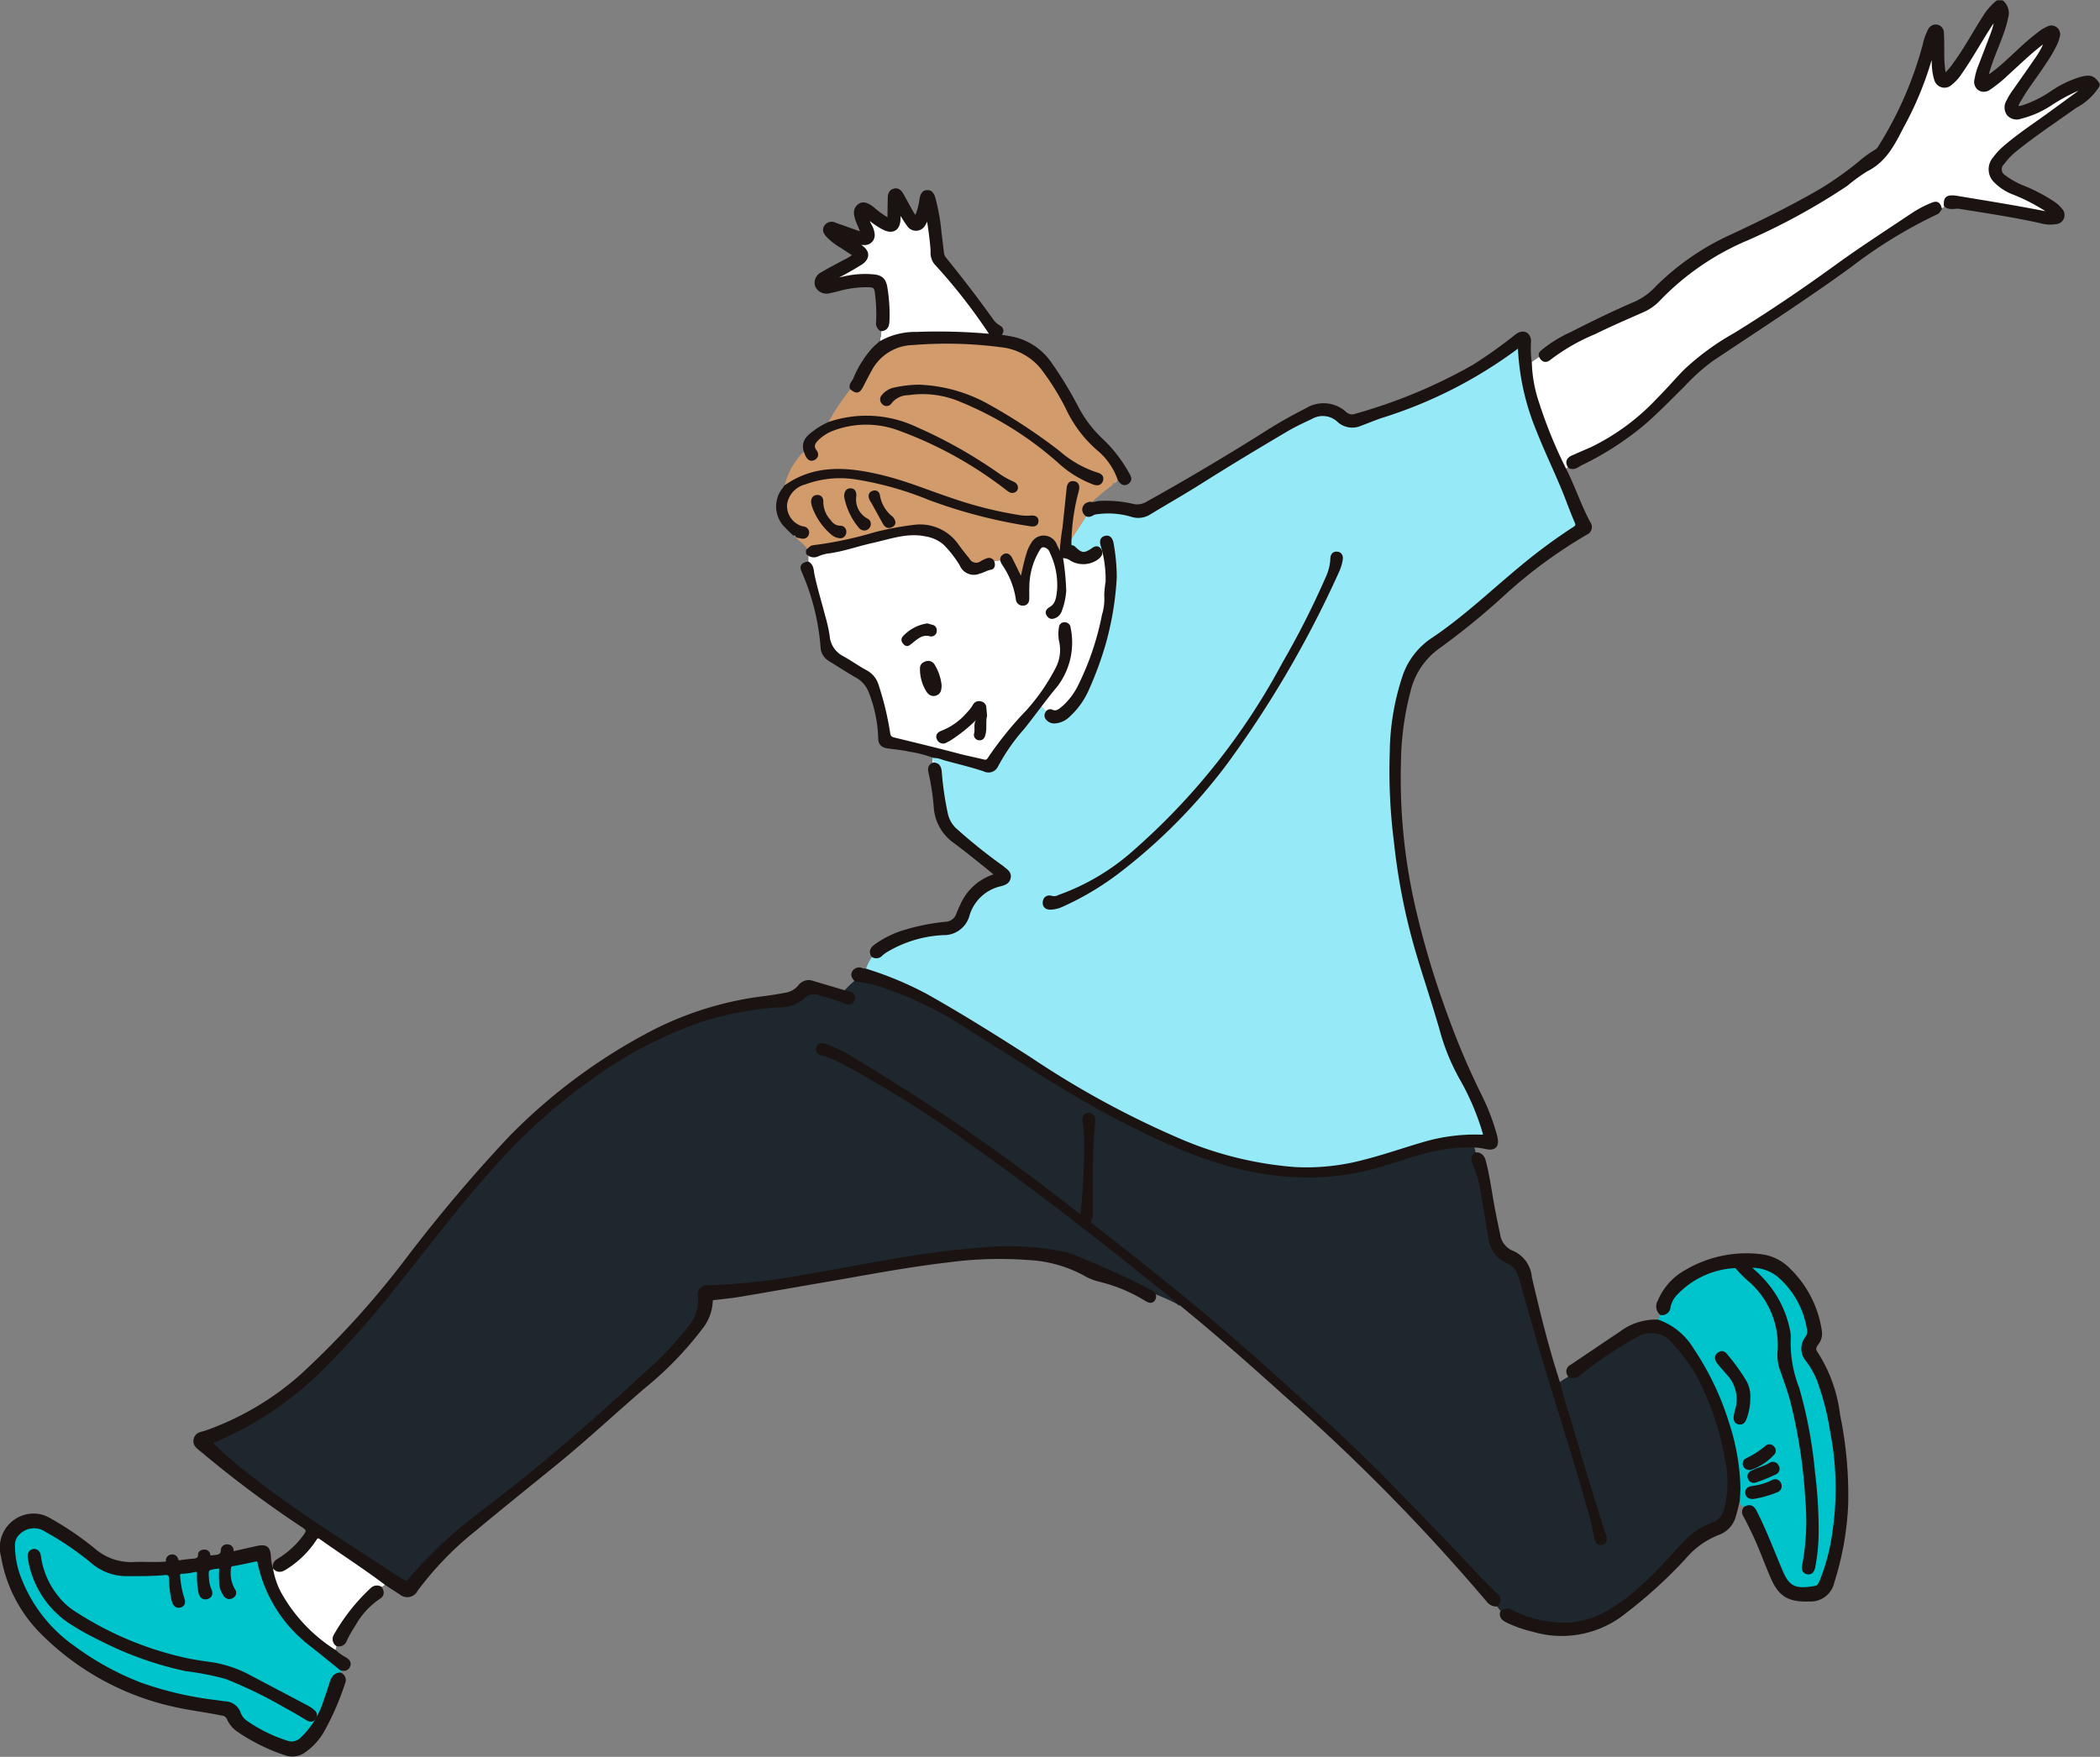 <svg id="グループ_63796" data-name="グループ 63796" xmlns="http://www.w3.org/2000/svg" xmlns:xlink="http://www.w3.org/1999/xlink" width="171.544" height="143.534" viewBox="0 0 171.544 143.534">
  <rect x="0" y="0" width="171.544" height="143.534" fill="#808080" stroke="none"/>
  <defs>
    <clipPath id="clip-path">
      <rect id="長方形_45514" data-name="長方形 45514" width="171.544" height="143.534" fill="none"/>
    </clipPath>
  </defs>
  <g id="グループ_63795" data-name="グループ 63795" clip-path="url(#clip-path)">
    <path id="パス_331278" data-name="パス 331278" d="M119.93,39.062c-.409-.942-.742-1.917-1.142-2.865-.662-1.574-1.406-3.117-2.024-4.711a19.831,19.831,0,0,1-1.443-6.416c-.009-.283-.038-.432-.348-.189a36.862,36.862,0,0,1-11.039,5.587c-.561.192-1.11.423-1.665.63a1.627,1.627,0,0,1-1.751-.288,1.909,1.909,0,0,0-2.262-.27c-.681.32-1.368.637-2.018,1.02-2.357,1.395-4.7,2.8-7.019,4.269-1.374.866-2.786,1.67-4.173,2.511a1.687,1.687,0,0,1-1.407.2A6.665,6.665,0,0,0,80.8,38.3a.983.983,0,0,0-.414.111.451.451,0,0,1-.414.075l-1.457,2.247V40.8c0,.191-.014.342.237.368.059.006.122.072.176.121.533.511.815.545,1.427.142.2-.134.4-.309.6-.053.01.011.01.025.017.037l.319-.159c-.023-.078-.037-.154-.061-.233-.082-.287-.095-.55.237-.631.311-.078.429.169.492.428a15.716,15.716,0,0,1,.262,2.8,24.983,24.983,0,0,1-.9,5.4,28.134,28.134,0,0,1-1.38,3.749,6.316,6.316,0,0,1-1.537,2.138,1.706,1.706,0,0,1-1.041.489.7.7,0,0,1-.656-.267.338.338,0,0,1-.016-.4c.008-.015.025-.023.037-.037-.231-.216-.461-.458-.608-.624-.462.608-.92,1.217-1.4,1.812a16.234,16.234,0,0,0-2.205,3.163.7.7,0,0,1-.945.3c-1.1-.37-2.227-.629-3.341-.938a2.236,2.236,0,0,0-.8-.175c-.162.041-.1.173-.111.273.12.1.081.223.05.343a.155.155,0,0,0,.038.078c.376.011.465.256.508.578a25.431,25.431,0,0,0,.513,3.52,2.512,2.512,0,0,0,.672,1.191,43.148,43.148,0,0,0,3.856,3.1c.034.027.072.049.1.08.237.206.558.373.493.756-.066.4-.418.492-.74.576a3.616,3.616,0,0,0-2.634,2.533A2,2,0,0,1,68.2,72.7a10.019,10.019,0,0,0-4.58,1.352,2.882,2.882,0,0,0-.494.352.507.507,0,0,1-.665.107,5.608,5.608,0,0,0-.626,1.236,28.035,28.035,0,0,1,4.956,2.062c2.9,1.635,5.73,3.406,8.534,5.211a75.016,75.016,0,0,0,12.45,6.737,29.606,29.606,0,0,0,9.174,2.213,18.194,18.194,0,0,0,5.6-.59c1.7-.425,3.353-1.014,5.04-1.5a14.781,14.781,0,0,1,4.508-.559c.368.009.391-.077.3-.4a20.942,20.942,0,0,0-1.859-4.346,17.226,17.226,0,0,1-1.519-3.589c-.625-2.244-1.379-4.456-2.045-6.688a50.867,50.867,0,0,1-1.8-9.069,45.562,45.562,0,0,1-.34-7.289,20.065,20.065,0,0,1,1.088-6.353,5.877,5.877,0,0,1,2.25-2.855c2.694-1.8,5.024-4.061,7.524-6.106a44.3,44.3,0,0,1,4.065-2.981c.265-.173.283-.289.159-.581m-19.247,3.113a3.849,3.849,0,0,1-.312.993,87.1,87.1,0,0,1-9.147,15.667A45.583,45.583,0,0,1,82.7,67.487a23.246,23.246,0,0,1-4.786,2.9,2.4,2.4,0,0,1-.98.232c-.214,0-.482-.1-.442-.461.034-.337.28-.45.608-.338a.885.885,0,0,0,.589-.1,18.72,18.72,0,0,0,6.162-3.668A54.652,54.652,0,0,0,96.038,50.7a69.994,69.994,0,0,0,3.52-6.936,4.3,4.3,0,0,0,.433-1.672c0-.249.125-.439.392-.408s.338.245.3.488" transform="translate(8.848 3.543)" fill="#96eaf7"/>
    <path id="パス_331279" data-name="パス 331279" d="M66.769,45.43a.288.288,0,0,0,.357-.29.3.3,0,0,0-.257-.346c-.126-.032-.245-.066-.365-.1a3.227,3.227,0,0,0-1.845.972c-.153.173-.112.309.042.469.176.178.3.027.4-.053.494-.374.935-.85,1.664-.654" transform="translate(9.238 6.395)" fill="#d29b6c"/>
    <path id="パス_331280" data-name="パス 331280" d="M79.653,43.074a4.569,4.569,0,0,1-.192,1.627,22.778,22.778,0,0,1-1.894,5.653,5.778,5.778,0,0,1-1.358,1.861c-.291.235-.584.558-1.05.33-.1-.05-.213.015-.291.113.255.239.505.44.639.44.328,0,2.232-2.234,2.892-3.722s2.277-7.526,1.573-10.423l-.544.273a9.71,9.71,0,0,1,.336,2.737,7.883,7.883,0,0,0-.11,1.111" transform="translate(10.712 5.574)" fill="#d29b6c"/>
    <path id="パス_331281" data-name="パス 331281" d="M70.517,50.273a.405.405,0,0,0-.484.184,3.3,3.3,0,0,1-.521.678,5.377,5.377,0,0,1-2.125,1.521c-.181.061-.422.208-.306.47a.385.385,0,0,0,.593.2,2.649,2.649,0,0,0,.341-.184,12.694,12.694,0,0,0,1.924-1.528c.063-.072.121-.194.235-.145.139.059.11.226.071.305-.153.315-.022.653-.105.973a.288.288,0,0,0,.246.388c.207.027.3-.1.353-.295.154-.525.008-1.07.139-1.55-.021-.242-.039-.442-.055-.642a.359.359,0,0,0-.306-.369" transform="translate(9.594 7.191)" fill="#d29b6c"/>
    <path id="パス_331282" data-name="パス 331282" d="M66.782,47.6a.447.447,0,0,0-.526-.2c-.2.062-.366.167-.37.414a3.289,3.289,0,0,0,.458,1.757c.141.248.348.436.662.323.3-.105.315-.375.327-.672a3.889,3.889,0,0,0-.551-1.621" transform="translate(9.427 6.779)" fill="#d29b6c"/>
    <path id="パス_331283" data-name="パス 331283" d="M77.317,52.777c.079-.1.187-.165.293-.113.465.226.759-.095,1.05-.33a5.816,5.816,0,0,0,1.357-1.861,22.786,22.786,0,0,0,1.894-5.654,4.54,4.54,0,0,0,.192-1.627,7.884,7.884,0,0,1,.11-1.11,9.664,9.664,0,0,0-.336-2.737l-.319.159c.168.259-.029.468-.221.614a1.9,1.9,0,0,1-2.084.091,1.165,1.165,0,0,0-.728-.224c0,.1.085.23-.09.274a20.186,20.186,0,0,1,.241,2.571,5.568,5.568,0,0,1-.341,1.548.793.793,0,0,1-.321.45c-.2.114-.436.209-.609-.03-.19-.255-.039-.4.194-.543.549-.334.58-.94.648-1.475a6.291,6.291,0,0,0-.594-3.139.788.788,0,0,0-.66-.546.364.364,0,0,0-.207.048,3.7,3.7,0,0,0-.368.476,6.022,6.022,0,0,0-.749,2.839c-.015.333,0,.666-.006,1,0,.238-.106.4-.352.408a.4.4,0,0,1-.429-.394,6.873,6.873,0,0,0-1.133-2.862.793.793,0,0,1-.131-.309l-.85.107a.427.427,0,0,1,.063.138c.041.167.019.361-.168.391-.334.053-.61.245-.927.318a1.087,1.087,0,0,1-1.452-.582,9.081,9.081,0,0,0-1.372-1.755,3.148,3.148,0,0,0-1.549-.705c-1.533-.32-2.948.226-4.4.545-1.233.271-2.429.716-3.693.865a3.609,3.609,0,0,0-.736.222.674.674,0,0,1-.794-.121,2.259,2.259,0,0,1,0,.858c.352.233.314.631.388.969.24,1.134.585,2.24.873,3.361a12.764,12.764,0,0,1,.353,1.55,2.21,2.21,0,0,0,1.171,1.823c.666.36,1.285.816,1.956,1.172a1.852,1.852,0,0,1,.9,1.15,24.2,24.2,0,0,1,.926,3.875c.054.328.207.414.487.482,1.739.422,3.476.844,5.207,1.3.705.19,1.421.323,2.127.5.266.066.414-.144.514-.315A28.591,28.591,0,0,1,75.7,52.687a16.583,16.583,0,0,0,2.483-3.633,3.326,3.326,0,0,0,.215-2.2,3.307,3.307,0,0,1,0-1.034.29.29,0,0,1,.331-.274.328.328,0,0,1,.309.314,5.748,5.748,0,0,1-1.066,4.69c-.436.521-.849,1.06-1.263,1.6.147.165.377.408.608.624m-11.639-5.7c-.155-.16-.2-.3-.042-.469a3.216,3.216,0,0,1,1.844-.97l.366.1a.305.305,0,0,1,.257.346.288.288,0,0,1-.357.29c-.729-.2-1.172.28-1.664.654-.107.08-.227.232-.4.053m2.494,4.14c-.315.112-.521-.074-.662-.323a3.29,3.29,0,0,1-.46-1.757c0-.247.174-.352.371-.414a.448.448,0,0,1,.526.2,3.894,3.894,0,0,1,.551,1.621c-.013.3-.03.567-.327.672m3.9,3.354c-.055.194-.147.322-.354.295a.288.288,0,0,1-.245-.388c.083-.32-.048-.657.1-.973.04-.079.07-.245-.07-.3-.115-.05-.173.073-.235.144a12.7,12.7,0,0,1-1.925,1.528,2.582,2.582,0,0,1-.341.185.385.385,0,0,1-.592-.2c-.117-.262.125-.409.305-.47a5.39,5.39,0,0,0,2.126-1.52,3.3,3.3,0,0,0,.521-.679.4.4,0,0,1,.484-.184.359.359,0,0,1,.305.37c.017.2.035.4.056.642-.131.479.015,1.024-.139,1.549" transform="translate(8.261 5.454)" fill="#fff"/>
    <path id="パス_331284" data-name="パス 331284" d="M73.991,41.949c.254-.183.437.016.548.239.3.592.583,1.191.9,1.835.185-.8.327-1.553.558-2.284a2.872,2.872,0,0,1,.361-.786,1,1,0,0,1,1.827.143c.1.2.193.39.288.588l.235-.173c.034-.631.163-1.249.227-1.877.111-1.064.227-2.13.333-3.193.026-.275.11-.52.429-.464s.322.323.259.586a17.685,17.685,0,0,0-.61,4.221L80.8,38.537a.367.367,0,0,1-.2-.2.445.445,0,0,1,.274-.634,1.087,1.087,0,0,1,.163-.05,17.434,17.434,0,0,1,1.747-1.463c.025-.026.049-.051.074-.074a.292.292,0,0,1,.181-.184c.027-.087.1-.069.165-.075.056-.1.114-.191.248-.186a5.6,5.6,0,0,0-1.737-2.506,10.029,10.029,0,0,1-2.51-3.338,20.8,20.8,0,0,0-2.054-3.268,5.016,5.016,0,0,0-3.418-1.845,34.019,34.019,0,0,0-7.153-.178,4.085,4.085,0,0,0-3.553,2.208c-.23.42-.449.844-.668,1.27-.245.484-.4.52-.808.177a16.587,16.587,0,0,0-1.931,2.871c.03.025.063.051.095.074a9.4,9.4,0,0,1,7.068.4,38.761,38.761,0,0,1,6.551,3.67,7.444,7.444,0,0,0,1.311.768c.165.067.318.159.334.359a.256.256,0,0,1-.187.265c-.192.071-.32-.038-.469-.144a32.657,32.657,0,0,0-8.892-4.929,7.768,7.768,0,0,0-5.491.04,3.74,3.74,0,0,0-1.23.8c-.279.278-.466.6-.168,1,.163.217.166.455-.1.585s-.406-.059-.512-.266c-.057-.115-.1-.243-.142-.362a2.606,2.606,0,0,0-.76.813,5.152,5.152,0,0,0-.967,2.171l.1-.009c2.431-1.72,5.083-1.47,7.765-.834,1.98.466,3.856,1.257,5.779,1.9a32.566,32.566,0,0,0,5.6,1.4,3.867,3.867,0,0,0,.912.027c.232-.021.444.042.439.291-.009.28-.231.307-.481.271a41.615,41.615,0,0,1-8.232-2.133,26.95,26.95,0,0,0-5.926-1.679,8.368,8.368,0,0,0-4.284.393,2.159,2.159,0,0,0-1.608,1.752,1.892,1.892,0,0,0,1.353,1.973,1.538,1.538,0,0,1,.211.042.33.33,0,0,1,.219.418.325.325,0,0,1-.366.242,3.073,3.073,0,0,1-.42-.088l-.139.094c.289.418.815.632,1,1.141.155-.094.237-.277.457-.295a31.049,31.049,0,0,0,5.046-1.069,25.033,25.033,0,0,1,3.156-.59A3.66,3.66,0,0,1,70.2,41.17c.265.361.548.71.83,1.057a1.522,1.522,0,0,0,.288.281,4.49,4.49,0,0,0,.885-.039,2.859,2.859,0,0,1,.474-.21.288.288,0,0,1,.329.107l.849-.107a.308.308,0,0,1,.131-.31M70.5,29.191a8.027,8.027,0,0,0-4.339-.566,1.9,1.9,0,0,0-1.5.748.317.317,0,0,1-.5.035.37.37,0,0,1-.015-.548,1.618,1.618,0,0,1,.962-.554,9.863,9.863,0,0,1,1.939-.214,12.456,12.456,0,0,1,5.817,1.7,45.227,45.227,0,0,1,5.573,3.691,8.876,8.876,0,0,0,3.111,1.772c.234.056.47.182.372.482s-.353.29-.608.192A8.7,8.7,0,0,1,78.7,34.353,28.141,28.141,0,0,0,70.5,29.191m-9.917,11.13A1.12,1.12,0,0,1,60,40.068a5.174,5.174,0,0,1-1.531-2.219,1.43,1.43,0,0,1-.065-.295c-.021-.249.074-.445.343-.452s.345.191.33.415a2.356,2.356,0,0,0,.655,1.6,1.076,1.076,0,0,0,.866.5.325.325,0,0,1,.351.4.332.332,0,0,1-.359.305m2.33-.844a.361.361,0,0,1-.519.153.28.28,0,0,1-.106-.074,5.372,5.372,0,0,1-1.2-2.5c.007-.314.111-.513.375-.5s.319.225.3.478A1.932,1.932,0,0,0,62.749,39a.332.332,0,0,1,.167.476m1.795-.019c-.219.074-.361-.051-.461-.226-.289-.516-.572-1.036-.856-1.551a5.068,5.068,0,0,1-.256-.452c-.088-.217-.048-.416.2-.48.233-.059.346.083.37.3a2.918,2.918,0,0,0,.993,1.718.633.633,0,0,1,.262.417c0,.142-.123.221-.257.27" transform="translate(8.021 3.495)" fill="#d29b6c"/>
    <path id="パス_331285" data-name="パス 331285" d="M74.08,39.493a3.72,3.72,0,0,1,.368-.476,1.216,1.216,0,0,0-.368.476" transform="translate(10.6 5.583)" fill="#dbe8f6"/>
    <path id="パス_331286" data-name="パス 331286" d="M125.156,103.042c.237-.33.665-.414.925-.713a.622.622,0,0,0,.75-.114,32.622,32.622,0,0,1,4.615-3.1,2.38,2.38,0,0,1,3.23.615,13.338,13.338,0,0,1,2.556,3.914,22.908,22.908,0,0,1,1.687,5.555,8.641,8.641,0,0,1-.131,4.3,1.544,1.544,0,0,1-.993,1.01,6.137,6.137,0,0,0-2.5,1.757c-1.035,1.115-2.035,2.26-3.174,3.278a15.665,15.665,0,0,1-2.8,2.122,7.644,7.644,0,0,1-3.37,1.046,9.783,9.783,0,0,1-4.657-1.046.589.589,0,0,0-.75.072c-.139-.222-.375-.381-.431-.657.129-.243.265-.471-.011-.726-1.267-1.173-2.4-2.483-3.592-3.723-3.261-3.38-6.482-6.8-9.949-9.979-2.614-2.4-5.247-4.784-7.926-7.113-3.722-3.236-7.6-6.279-11.467-9.326-.25-.194-.565-.342-.241-.738.082-.1.041-.309.043-.466.016-1.957-.041-3.915.07-5.872.03-.535.089-1.068.115-1.6.015-.282-.123-.513-.433-.47-.282.039-.328.271-.28.537a12.853,12.853,0,0,1,.125,2.21A49.872,49.872,0,0,1,86.3,89.02c-.045.424-.077.439-.424.192l-.137-.1A172.111,172.111,0,0,0,68.016,76.831a14.1,14.1,0,0,0-2.74-1.408c-.241-.078-.488-.11-.585.174s.127.408.37.474a8.893,8.893,0,0,1,1.875.8,91.466,91.466,0,0,1,9.272,5.75c5.5,3.875,10.825,7.98,16.06,12.207a17.1,17.1,0,0,1,1.954,1.643c-.072.2-.183.065-.266.022a18.283,18.283,0,0,0-1.938-.858,65.248,65.248,0,0,0-6.534-2.991,4.18,4.18,0,0,0-.705-.224,22.305,22.305,0,0,0-6.573-.367,74.436,74.436,0,0,0-7.88,1.037c-2.255.365-4.5.829-6.758,1.2a52,52,0,0,1-7.939.865.566.566,0,0,0-.613.676,3.448,3.448,0,0,1-.839,2.657,24.812,24.812,0,0,1-3.394,3.6c-2.828,2.625-5.712,5.183-8.681,7.642-1.783,1.479-3.619,2.9-5.454,4.314a34.762,34.762,0,0,0-5.174,4.884c-.4.465-.393.466-.933.125-1.479-.94-2.937-1.917-4.412-2.862-2.9-1.855-5.715-3.809-8.418-5.934-.942-.742-1.829-1.551-2.714-2.4a1.238,1.238,0,0,1,.17-.117,27.288,27.288,0,0,0,8.982-5.992,73.12,73.12,0,0,0,6.177-7.006c2.573-3.175,5.012-6.458,7.763-9.489a46.488,46.488,0,0,1,9.176-8.012,33.055,33.055,0,0,1,8.246-4.044A27.732,27.732,0,0,1,61.4,72.125a2.906,2.906,0,0,0,1.987-.642,1.313,1.313,0,0,1,1.517-.312c.2.049.392.112.586.166.488.137.961.318,1.435.5.246.095.52.075.608-.23s-.137-.41-.379-.48c-.1-.027-.2-.049-.293-.074-.129-.074-.03-.143.019-.19a6.967,6.967,0,0,1,.886-.836,8.354,8.354,0,0,1,2.038.415,30.324,30.324,0,0,1,7.246,3.529c4.148,2.58,8.2,5.323,12.553,7.549,4.532,2.315,9.169,4.345,14.4,4.484a20.6,20.6,0,0,0,6.063-.682c1.756-.486,3.451-1.183,5.257-1.5a12.18,12.18,0,0,1,2.886-.247,1.481,1.481,0,0,1,.187.721c-.137.185-.273.359-.144.62a10.319,10.319,0,0,1,.752,2.714c.232,1.208.39,2.431.623,3.637a2.24,2.24,0,0,0,1.424,1.788,1.659,1.659,0,0,1,.905,1,5.892,5.892,0,0,1,.27.781q1.211,4.467,2.583,8.886c1.061,3.434,2.133,6.863,3.091,10.328.142.514.232,1.046.346,1.568.05.238.125.49.436.42.291-.066.307-.309.226-.559-.009-.026-.021-.053-.03-.08-.91-2.8-1.763-5.614-2.585-8.437-.38-1.308-.828-2.593-1.142-3.918" transform="translate(2.146 10.02)" fill="#1e272d" fill-rule="evenodd"/>
    <path id="パス_331287" data-name="パス 331287" d="M110.218,28.9c.151.323.368.464.677.2a16.3,16.3,0,0,1,3.677-2.115c1.269-.628,2.572-1.184,3.868-1.759a4,4,0,0,0,1.385-.951,21.614,21.614,0,0,1,7.216-4.955,53.1,53.1,0,0,0,8.1-4.431,14.377,14.377,0,0,1,1.649-1.2c1.5-.742,2.183-2.1,2.89-3.485a27.185,27.185,0,0,0,2.463-6.1c.01-.035.051-.064.107-.134.067.66.016,1.284.141,1.894a2.606,2.606,0,0,0,.105.418.7.7,0,0,0,1.173.351,3.544,3.544,0,0,0,.808-.9c.793-1.125,1.457-2.333,2.194-3.492a7.785,7.785,0,0,1,.8-1.093,6.49,6.49,0,0,1-.377,1.488c-.319.853-.649,1.7-.976,2.55a5.321,5.321,0,0,0-.324,1.125.684.684,0,0,0,.266.768.7.7,0,0,0,.777-.073,10.76,10.76,0,0,0,1.447-1.177c.9-.8,1.755-1.646,2.7-2.387.159-.125.334-.226.5-.339l.051.049a7.1,7.1,0,0,1-.9,1.628c-.553.815-1.125,1.619-1.691,2.424a5.9,5.9,0,0,0-.566.926.91.91,0,0,0,.051,1.023.883.883,0,0,0,.964.221,7.824,7.824,0,0,0,2.415-1.06A14.635,14.635,0,0,1,153.836,7.2a3.118,3.118,0,0,1,.361-.143c.09-.022.2-.113.273.011s-.07.183-.136.233c-.83.61-1.663,1.214-2.493,1.821-1.253.913-2.556,1.759-3.729,2.779a5.162,5.162,0,0,0-.823.893,1.32,1.32,0,0,0,.08,1.821,4.166,4.166,0,0,0,1.521.975,15.071,15.071,0,0,1,2.657,1.375c.09.064.176.139.33.269a3.2,3.2,0,0,1-.522,0c-2.357-.466-4.729-.842-7.1-1.237a2.3,2.3,0,0,0-.344-.042c-.508-.019-.634.119-.608.641a.837.837,0,0,1-.479.3c-.125-.422-.254-.495-.653-.33a9.09,9.09,0,0,0-1.572.83c-2.069,1.391-4.167,2.738-6.184,4.2-2.711,1.968-5.479,3.842-8.33,5.6a20.789,20.789,0,0,0-4.029,2.94c-.753.762-1.443,1.585-2.206,2.341a18.544,18.544,0,0,1-5.455,4.036c-.516.226-1.034.448-1.551.677-.35.157-.5.388-.264.754-.159.093-.361.141-.385.372a37.985,37.985,0,0,1-2.267-5.523,11.152,11.152,0,0,1-.6-3.27l.887-.613" transform="translate(15.644 0.165)" fill="#fff" fill-rule="evenodd"/>
    <path id="パス_331288" data-name="パス 331288" d="M27.747,120.716a.728.728,0,0,1-.106.481c-.4.023-.565.3-.674.633-.175.537-.341,1.079-.538,1.606a7.136,7.136,0,0,1-1.891,3.029,1.189,1.189,0,0,1-1.241.295,12.545,12.545,0,0,1-3.23-1.571,1.642,1.642,0,0,1-.679-.775,1.217,1.217,0,0,0-1.129-.868c-.258-.031-.517-.067-.776-.106A28,28,0,0,1,11.2,121.96a23.232,23.232,0,0,1-5.31-2.938A12.21,12.21,0,0,1,1.544,113.6a7.439,7.439,0,0,1-.616-3.043,1.306,1.306,0,0,1,.452-.952,1.809,1.809,0,0,1,2.284-.2,24.877,24.877,0,0,1,3.867,2.651,4.225,4.225,0,0,0,2.647.944c1.045,0,2.088.015,3.129-.086.386-.039.5.091.533.457a7.474,7.474,0,0,0,.226,1.848c.088.245.241.43.514.345.289-.091.271-.331.182-.576a7.976,7.976,0,0,1-.338-1.742c-.034-.275.008-.432.338-.441a4.9,4.9,0,0,0,.946-.129c.3-.065.4-.006.409.326a6.526,6.526,0,0,0,.125,1.513c.067.264.243.456.541.362s.321-.335.2-.6a2.541,2.541,0,0,1-.2-.842c-.077-.9-.051-.92.832-1.044.224-.029.326,0,.311.255a8.33,8.33,0,0,0,0,.956,1.788,1.788,0,0,0,.351,1.1.39.39,0,0,0,.58.075.306.306,0,0,0,.065-.46,2.84,2.84,0,0,1-.35-1.8c0-.209.087-.294.3-.33.612-.107,1.222-.237,1.83-.377.251-.061.314.027.364.264a11.337,11.337,0,0,0,4.276,6.706c.806.638,1.606,1.287,2.4,1.935M2.686,111.095c-.278-.015-.45.226-.386.557a7.619,7.619,0,0,0,3.251,5.2,21.025,21.025,0,0,0,2.456,1.388,28.363,28.363,0,0,0,7.054,2.529,23.284,23.284,0,0,1,3.28.641,36.929,36.929,0,0,1,4.953,2.415c.58.3,1.134.652,1.694.978.177.1.36.149.509-.034a.359.359,0,0,0-.063-.541,2.434,2.434,0,0,0-.5-.346c-1.625-.862-3.254-1.717-4.882-2.578a9.528,9.528,0,0,0-3.174-.989c-.6-.086-1.207-.171-1.8-.3a27.524,27.524,0,0,1-9.243-3.883,5.525,5.525,0,0,1-1.283-1.165,6.764,6.764,0,0,1-1.5-3.371c-.034-.247-.1-.457-.373-.5" transform="translate(0.132 15.61)" fill="#00c4cc" fill-rule="evenodd"/>
    <path id="パス_331289" data-name="パス 331289" d="M125.621,110.286a2.379,2.379,0,0,1-.614-.615c.016-.39.065-.78.05-1.167a18.054,18.054,0,0,0-.9-5.1,22.994,22.994,0,0,0-2.919-6.12,5.313,5.313,0,0,0-2.77-2.254,2.079,2.079,0,0,1,.285-.687.544.544,0,0,0,.6-.533,2.22,2.22,0,0,1,.565-1.063,7.174,7.174,0,0,1,4.761-2.239.245.245,0,0,1,.273.081,11.1,11.1,0,0,0,1.175,1.155,7.062,7.062,0,0,1,2.283,5.779,3.432,3.432,0,0,0,.222,1.493c.275.808.577,1.612.8,2.435a42.2,42.2,0,0,1,1.244,8.061,19.592,19.592,0,0,1-.239,5.367c-.056.277-.075.566.256.634s.438-.211.49-.482a15.835,15.835,0,0,0,.269-2.809,37.227,37.227,0,0,0-.294-4.815,36.993,36.993,0,0,0-1.286-6.908,10.225,10.225,0,0,1-.7-4.163,2.234,2.234,0,0,0-.056-.561,8.45,8.45,0,0,0-2.164-4.191c-.335-.373-.724-.7-1.144-1.089a3.464,3.464,0,0,1,2.6.792,7.284,7.284,0,0,1,2.4,4.323.971.971,0,0,1-.158.782,1.377,1.377,0,0,0,.054,1.765,7.3,7.3,0,0,1,.905,1.58,21.941,21.941,0,0,1,1.1,4.241,24.387,24.387,0,0,1,.211,8.088,16.678,16.678,0,0,1-1.03,4.074c-.113.271-.222.584-.537.64-1.508.261-2.2.139-2.793-1.254-.709-1.649-1.329-3.338-2.147-4.94-.192-.377-.414-.494-.79-.3m.245-8.984a2.406,2.406,0,0,0-.375-1.471A17.168,17.168,0,0,0,124.1,97.9c-.157-.21-.341-.4-.613-.217s-.2.456-.025.681c.222.283.472.549.7.826a3.084,3.084,0,0,1,.777,3.087,2.934,2.934,0,0,0-.1.465c-.039.23-.021.461.248.528s.4-.113.48-.335a4.576,4.576,0,0,0,.3-1.632m.351,8.068a8.226,8.226,0,0,0,1.944-.538.375.375,0,0,0,.23-.532.343.343,0,0,0-.508-.178,5.358,5.358,0,0,1-1.735.506c-.222.038-.392.155-.373.4.026.271.239.336.441.343m-.2-2.372a4.4,4.4,0,0,0,1.867-1.232.307.307,0,0,0-.05-.433.315.315,0,0,0-.436-.055,7.609,7.609,0,0,1-1.665,1.078.31.31,0,0,0-.129.416c.056.158.183.213.414.226m.345,1.05a13,13,0,0,0,1.731-.7.338.338,0,0,0,.1-.5.359.359,0,0,0-.527-.134,4.647,4.647,0,0,1-.873.384,4.092,4.092,0,0,0-.669.3.323.323,0,0,0-.137.42.358.358,0,0,0,.375.231" transform="translate(16.951 12.944)" fill="#00c4cc" fill-rule="evenodd"/>
    <path id="パス_331290" data-name="パス 331290" d="M63.492,25.369l.021-.612c.424-.035.49-.337.509-.679a13.187,13.187,0,0,0-.165-2.684c-.1-.682-.373-.92-1.062-.967a7.394,7.394,0,0,0-2.076.123c-.479.1-.956.2-1.433.306a2.232,2.232,0,0,1,.537-.386A22.563,22.563,0,0,0,61.9,19.3c.524-.4.513-.85-.024-1.235-.217-.153-.45-.28-.687-.428a.966.966,0,0,1,.45.032,1.927,1.927,0,0,0,.472.05.652.652,0,0,0,.7-.749,1.807,1.807,0,0,0-.215-.654,2.384,2.384,0,0,1-.306-.844c.282.226.51.429.759.6a5.019,5.019,0,0,0,.783.457c.609.27,1.029.011,1.084-.654.022-.262.026-.525.042-.908.177.3.282.48.4.658a6,6,0,0,0,.385.58.7.7,0,0,0,1.222-.021,3.267,3.267,0,0,0,.36-.855c.159,1.071.317,2.056.38,3.057a1.332,1.332,0,0,0,.261.937,46.041,46.041,0,0,1,4.634,5.958,3.5,3.5,0,0,1-.361,0,46.841,46.841,0,0,0-5.859-.146,5.667,5.667,0,0,0-2.942.761c0-.147-.008-.3-.008-.446l.069-.081" transform="translate(8.483 2.142)" fill="#fff" fill-rule="evenodd"/>
    <path id="パス_331291" data-name="パス 331291" d="M24.579,119.257a13.183,13.183,0,0,1-4.561-4.828,6.513,6.513,0,0,1-.649-1.959c.109-.034.218-.066.327-.1.271.271.546.186.822.008a7.758,7.758,0,0,0,2.411-2.335c.171-.27.29-.307.558-.117,1.763,1.256,3.593,2.422,5.316,3.731l-.516.391a.568.568,0,0,0-.672.105,15.77,15.77,0,0,0-2.973,3.762.533.533,0,0,0,.122.706c-.063.211-.125.424-.185.636" transform="translate(2.771 15.712)" fill="#fff" fill-rule="evenodd"/>
    <path id="パス_331292" data-name="パス 331292" d="M56.743,38.137a.31.31,0,0,1,.278.167l-.139.095a.259.259,0,0,1-.138-.262" transform="translate(8.119 5.457)" fill="#fffefd" fill-rule="evenodd"/>
    <path id="パス_331293" data-name="パス 331293" d="M66.641,54.276c.12.1.08.222.05.343-.09-.1-.046-.226-.05-.343" transform="translate(9.534 7.766)" fill="#fffefd" fill-rule="evenodd"/>
    <path id="パス_331294" data-name="パス 331294" d="M59.27,30.3c-.051.023-.1.046-.153.065.018-.046.037-.093.058-.139.03.025.063.051.095.074" transform="translate(8.459 4.325)" fill="#fffefd" fill-rule="evenodd"/>
    <path id="パス_331295" data-name="パス 331295" d="M79.656,34.5c.026-.086.1-.069.163-.074-.055.026-.109.049-.163.074" transform="translate(11.398 4.926)" fill="#fffefd" fill-rule="evenodd"/>
    <path id="パス_331296" data-name="パス 331296" d="M56.115,34.909c-.043.049-.086.1-.129.15,0-.086.007-.166.129-.15" transform="translate(8.011 4.995)" fill="#fffefd" fill-rule="evenodd"/>
    <path id="パス_331297" data-name="パス 331297" d="M62.974,24.067l-.069.081.069-.081" transform="translate(9.001 3.444)" fill="#fffefd" fill-rule="evenodd"/>
    <path id="パス_331298" data-name="パス 331298" d="M79.433,34.725c.025-.025.049-.05.074-.074-.025.024-.049.049-.074.074" transform="translate(11.366 4.958)" fill="#fffefd" fill-rule="evenodd"/>
    <path id="パス_331299" data-name="パス 331299" d="M56.155,34.807c-.017.033-.031.07-.049.1-.017-.031-.034-.063-.05-.095l.1-.008" transform="translate(8.021 4.98)" fill="#fffefd" fill-rule="evenodd"/>
    <path id="パス_331300" data-name="パス 331300" d="M148.9,6.367c-.023-.023-.041-.038-.058-.054a.491.491,0,0,1,.08-.061c.014,0,.039.027.059.043-.025.023-.054.046-.081.071" transform="translate(21.296 0.895)" fill="#fff" fill-rule="evenodd"/>
    <path id="パス_331301" data-name="パス 331301" d="M146.219,2.864c.032-.009.086-.031.093-.023.027.04,0,.062-.041.071q-.026-.022-.051-.048" transform="translate(20.922 0.406)" fill="#fff" fill-rule="evenodd"/>
    <path id="パス_331302" data-name="パス 331302" d="M75.866,39.725a.061.061,0,0,1,.073.032c0,.1.085.23-.09.274-.01-.063-.022-.126-.037-.19.019-.039.034-.079.054-.117" transform="translate(10.848 5.684)" fill="#fffefd" fill-rule="evenodd"/>
    <path id="パス_331303" data-name="パス 331303" d="M110.109,29.047c-.051-.19.1-.278.207-.38a10.362,10.362,0,0,1,2.288-1.406c1.737-.889,3.494-1.742,5.287-2.514A5.283,5.283,0,0,0,119.6,23.5a20.885,20.885,0,0,1,6.276-4.293c2.447-1.15,4.872-2.343,7.208-3.706a27.469,27.469,0,0,0,3.145-2.243,8.691,8.691,0,0,1,1.268-.913.967.967,0,0,0,.37-.415,30.391,30.391,0,0,0,3.6-8.281,4.516,4.516,0,0,1,.4-1.144.548.548,0,0,1,.583-.362.514.514,0,0,1,.429.532c.032.548.032,1.1.03,1.652A11.138,11.138,0,0,0,143,5.8a2.594,2.594,0,0,0,.105.366,5.17,5.17,0,0,0,.847-.974c.878-1.19,1.571-2.5,2.367-3.739A4.834,4.834,0,0,1,147.43.16h.348a1.17,1.17,0,0,1,.357,1.225,8.468,8.468,0,0,1-.325,1.161c-.416,1.228-1,2.391-1.3,3.66l-.014.151c.032-.01.066-.017.1-.026.254-.186.521-.362.767-.562,1.195-.965,2.222-2.116,3.461-3.031a3.014,3.014,0,0,1,.736-.452.553.553,0,0,1,.788.661,2.934,2.934,0,0,1-.192.573,10.374,10.374,0,0,1-.869,1.5c-.666,1.048-1.459,2.014-2.077,3.1a1.509,1.509,0,0,0-.273.658,1.168,1.168,0,0,0,.54-.039,9.315,9.315,0,0,0,2.363-1.164,8.732,8.732,0,0,1,2.45-1.177c.72-.167.937-.093,1.319.466v.087a4.9,4.9,0,0,1-1.858,1.712c-1.66,1.184-3.366,2.31-4.953,3.6a5.422,5.422,0,0,0-.952,1.009.72.72,0,0,0,.126,1.165,6.558,6.558,0,0,0,1.549.861,13.688,13.688,0,0,1,2.487,1.315,2.507,2.507,0,0,1,.567.532.583.583,0,0,1-.38.984,2.744,2.744,0,0,1-1.248-.074c-2.188-.485-4.4-.817-6.618-1.173-.377-.064-.786.143-1.135-.139-.026-.522.1-.661.607-.642a2.478,2.478,0,0,1,.345.043c2.372.394,4.744.77,7.1,1.237a3.223,3.223,0,0,0,.522,0c-.154-.128-.24-.2-.33-.269a15.148,15.148,0,0,0-2.657-1.375,4.142,4.142,0,0,1-1.521-.975,1.32,1.32,0,0,1-.081-1.82,5.217,5.217,0,0,1,.824-.894c1.173-1.018,2.476-1.864,3.729-2.778.829-.607,1.663-1.211,2.493-1.821.066-.051.2-.107.136-.234s-.184-.033-.274-.01a2.9,2.9,0,0,0-.36.142,14.754,14.754,0,0,0-2.011,1.117,7.824,7.824,0,0,1-2.415,1.06.885.885,0,0,1-.964-.219.912.912,0,0,1-.051-1.024,5.943,5.943,0,0,1,.566-.925c.565-.807,1.136-1.609,1.691-2.426a7.05,7.05,0,0,0,.9-1.628c.041-.01.07-.032.041-.072-.007-.008-.061.014-.093.024-.166.113-.341.215-.5.339-.95.74-1.808,1.582-2.7,2.386a10.59,10.59,0,0,1-1.447,1.177.7.7,0,0,1-.777.074.686.686,0,0,1-.266-.769,5.265,5.265,0,0,1,.323-1.124c.327-.85.657-1.7.975-2.551a6.373,6.373,0,0,0,.377-1.488,7.86,7.86,0,0,0-.8,1.093c-.736,1.16-1.4,2.368-2.194,3.493a3.544,3.544,0,0,1-.808.9.7.7,0,0,1-1.173-.351,2.618,2.618,0,0,1-.105-.42c-.125-.61-.073-1.235-.141-1.894-.056.071-.1.1-.107.134a27.216,27.216,0,0,1-2.463,6.1c-.706,1.384-1.39,2.743-2.89,3.484a14.658,14.658,0,0,0-1.649,1.2,53.1,53.1,0,0,1-8.1,4.431,21.631,21.631,0,0,0-7.216,4.955,4,4,0,0,1-1.385.951c-1.3.576-2.6,1.133-3.869,1.76a16.354,16.354,0,0,0-3.676,2.114c-.309.269-.526.127-.677-.2m44.33-21.808c.027-.025.056-.048.081-.071-.021-.016-.046-.047-.059-.043a.491.491,0,0,0-.08.061c.017.016.035.031.058.054" transform="translate(15.753 0.023)" fill="#1a1311" fill-rule="evenodd"/>
    <path id="パス_331304" data-name="パス 331304" d="M110.109,29.047c-.051-.19.1-.278.207-.38a10.362,10.362,0,0,1,2.288-1.406c1.737-.889,3.494-1.742,5.287-2.514A5.283,5.283,0,0,0,119.6,23.5a20.885,20.885,0,0,1,6.276-4.293c2.447-1.15,4.872-2.343,7.208-3.706a27.469,27.469,0,0,0,3.145-2.243,8.691,8.691,0,0,1,1.268-.913.967.967,0,0,0,.37-.415,30.391,30.391,0,0,0,3.6-8.281,4.516,4.516,0,0,1,.4-1.144.548.548,0,0,1,.583-.362.514.514,0,0,1,.429.532c.032.548.032,1.1.03,1.652A11.138,11.138,0,0,0,143,5.8a2.594,2.594,0,0,0,.105.366,5.17,5.17,0,0,0,.847-.974c.878-1.19,1.571-2.5,2.367-3.739A4.834,4.834,0,0,1,147.43.16h.348a1.17,1.17,0,0,1,.357,1.225,8.468,8.468,0,0,1-.325,1.161c-.416,1.228-1,2.391-1.3,3.66l-.014.151c.032-.01.066-.017.1-.026.254-.186.521-.362.767-.562,1.195-.965,2.222-2.116,3.461-3.031a3.014,3.014,0,0,1,.736-.452.553.553,0,0,1,.788.661,2.934,2.934,0,0,1-.192.573,10.374,10.374,0,0,1-.869,1.5c-.666,1.048-1.459,2.014-2.077,3.1a1.509,1.509,0,0,0-.273.658,1.168,1.168,0,0,0,.54-.039,9.315,9.315,0,0,0,2.363-1.164,8.732,8.732,0,0,1,2.45-1.177c.72-.167.937-.093,1.319.466v.087a4.9,4.9,0,0,1-1.858,1.712c-1.66,1.184-3.366,2.31-4.953,3.6a5.422,5.422,0,0,0-.952,1.009.72.72,0,0,0,.126,1.165,6.558,6.558,0,0,0,1.549.861,13.688,13.688,0,0,1,2.487,1.315,2.507,2.507,0,0,1,.567.532.583.583,0,0,1-.38.984,2.744,2.744,0,0,1-1.248-.074c-2.188-.485-4.4-.817-6.618-1.173-.377-.064-.786.143-1.135-.139-.026-.522.1-.661.607-.642a2.478,2.478,0,0,1,.345.043c2.372.394,4.744.77,7.1,1.237a3.223,3.223,0,0,0,.522,0c-.154-.128-.24-.2-.33-.269a15.148,15.148,0,0,0-2.657-1.375,4.142,4.142,0,0,1-1.521-.975,1.32,1.32,0,0,1-.081-1.82,5.217,5.217,0,0,1,.824-.894c1.173-1.018,2.476-1.864,3.729-2.778.829-.607,1.663-1.211,2.493-1.821.066-.051.2-.107.136-.234s-.184-.033-.274-.01a2.9,2.9,0,0,0-.36.142,14.754,14.754,0,0,0-2.011,1.117,7.824,7.824,0,0,1-2.415,1.06.885.885,0,0,1-.964-.219.912.912,0,0,1-.051-1.024,5.943,5.943,0,0,1,.566-.925c.565-.807,1.136-1.609,1.691-2.426a7.05,7.05,0,0,0,.9-1.628c.041-.01.07-.032.041-.072-.007-.008-.061.014-.093.024-.166.113-.341.215-.5.339-.95.74-1.808,1.582-2.7,2.386a10.59,10.59,0,0,1-1.447,1.177.7.7,0,0,1-.777.074.686.686,0,0,1-.266-.769,5.265,5.265,0,0,1,.323-1.124c.327-.85.657-1.7.975-2.551a6.373,6.373,0,0,0,.377-1.488,7.86,7.86,0,0,0-.8,1.093c-.736,1.16-1.4,2.368-2.194,3.493a3.544,3.544,0,0,1-.808.9.7.7,0,0,1-1.173-.351,2.618,2.618,0,0,1-.105-.42c-.125-.61-.073-1.235-.141-1.894-.056.071-.1.1-.107.134a27.216,27.216,0,0,1-2.463,6.1c-.706,1.384-1.39,2.743-2.89,3.484a14.658,14.658,0,0,0-1.649,1.2,53.1,53.1,0,0,1-8.1,4.431,21.631,21.631,0,0,0-7.216,4.955,4,4,0,0,1-1.385.951c-1.3.576-2.6,1.133-3.869,1.76a16.354,16.354,0,0,0-3.676,2.114C110.477,29.511,110.26,29.369,110.109,29.047Zm44.33-21.808c.027-.025.056-.048.081-.071-.021-.016-.046-.047-.059-.043a.491.491,0,0,0-.08.061C154.4,7.2,154.416,7.216,154.439,7.239Z" transform="translate(15.753 0.023)" fill="none" stroke="#1a1311" stroke-linecap="round" stroke-linejoin="round" stroke-width="0.319"/>
    <path id="パス_331305" data-name="パス 331305" d="M67.013,71.028c.1.025.194.047.293.074.242.07.462.187.379.479s-.362.326-.607.231c-.474-.184-.946-.364-1.436-.5-.194-.054-.389-.117-.586-.166a1.314,1.314,0,0,0-1.517.312,2.9,2.9,0,0,1-1.987.641,27.747,27.747,0,0,0-5.891,1.065,33.075,33.075,0,0,0-8.246,4.044,46.488,46.488,0,0,0-9.176,8.012c-2.75,3.03-5.19,6.313-7.763,9.489a73.4,73.4,0,0,1-6.177,7.006,27.288,27.288,0,0,1-8.982,5.992,1.141,1.141,0,0,0-.17.117c.885.846,1.772,1.655,2.714,2.4,2.7,2.124,5.521,4.077,8.418,5.934,1.476.945,2.933,1.923,4.412,2.862.54.342.534.341.933-.125a34.762,34.762,0,0,1,5.174-4.884c1.835-1.419,3.67-2.835,5.454-4.314,2.969-2.459,5.853-5.017,8.681-7.642a24.812,24.812,0,0,0,3.394-3.6,3.448,3.448,0,0,0,.839-2.657.566.566,0,0,1,.613-.676,51.987,51.987,0,0,0,7.939-.865c2.259-.369,4.5-.832,6.758-1.2a74.77,74.77,0,0,1,7.88-1.036,22.305,22.305,0,0,1,6.573.367,4.079,4.079,0,0,1,.705.224,65.5,65.5,0,0,1,6.534,2.99.394.394,0,0,1-.024.577c-.157.133-.346.014-.519-.083a13.126,13.126,0,0,0-3.779-1.576,4.66,4.66,0,0,1-1.32-.544A10.839,10.839,0,0,0,82,92.74a31.7,31.7,0,0,0-6.593.2c-3.266.38-6.494,1-9.729,1.559-2.38.407-4.761.831-7.144,1.231-.725.122-1.463.2-2.195.28-.2.022-.269.063-.273.277a3.739,3.739,0,0,1-.828,2.152,28.088,28.088,0,0,1-4.617,4.768c-2.39,2.046-4.686,4.2-7.12,6.188-2.247,1.832-4.511,3.641-6.735,5.5a26.45,26.45,0,0,0-4.793,4.954.786.786,0,0,1-1.236.231c-.393-.241-.777-.5-1.165-.751-1.725-1.31-3.554-2.476-5.316-3.731-.269-.191-.386-.153-.559.117a7.754,7.754,0,0,1-2.41,2.335c-.275.178-.552.262-.823-.008-.066-.283.061-.445.3-.6a7.294,7.294,0,0,0,2.211-2.054c.221-.327.216-.5-.142-.74a91.045,91.045,0,0,1-8.283-6.182c-.275-.239-.672-.433-.574-.9s.533-.466.882-.589a23.566,23.566,0,0,0,7.795-4.6A71.965,71.965,0,0,0,31.4,92.722a125.182,125.182,0,0,1,8.314-9.817,46.1,46.1,0,0,1,11.5-8.551,27.132,27.132,0,0,1,9.276-2.865c.548-.069,1.088-.155,1.628-.261a1.863,1.863,0,0,0,1.225-.674.9.9,0,0,1,1.054-.3c.873.254,1.745.516,2.619.772" transform="translate(1.998 10.045)" fill="#1a1311" fill-rule="evenodd"/>
    <path id="パス_331306" data-name="パス 331306" d="M67.013,71.028c.1.025.194.047.293.074.242.07.462.187.379.479s-.362.326-.607.231c-.474-.184-.946-.364-1.436-.5-.194-.054-.389-.117-.586-.166a1.314,1.314,0,0,0-1.517.312,2.9,2.9,0,0,1-1.987.641,27.747,27.747,0,0,0-5.891,1.065,33.075,33.075,0,0,0-8.246,4.044,46.488,46.488,0,0,0-9.176,8.012c-2.75,3.03-5.19,6.313-7.763,9.489a73.4,73.4,0,0,1-6.177,7.006,27.288,27.288,0,0,1-8.982,5.992,1.141,1.141,0,0,0-.17.117c.885.846,1.772,1.655,2.714,2.4,2.7,2.124,5.521,4.077,8.418,5.934,1.476.945,2.933,1.923,4.412,2.862.54.342.534.341.933-.125a34.762,34.762,0,0,1,5.174-4.884c1.835-1.419,3.67-2.835,5.454-4.314,2.969-2.459,5.853-5.017,8.681-7.642a24.812,24.812,0,0,0,3.394-3.6,3.448,3.448,0,0,0,.839-2.657.566.566,0,0,1,.613-.676,51.987,51.987,0,0,0,7.939-.865c2.259-.369,4.5-.832,6.758-1.2a74.77,74.77,0,0,1,7.88-1.036,22.305,22.305,0,0,1,6.573.367,4.079,4.079,0,0,1,.705.224,65.5,65.5,0,0,1,6.534,2.99.394.394,0,0,1-.024.577c-.157.133-.346.014-.519-.083a13.126,13.126,0,0,0-3.779-1.576,4.66,4.66,0,0,1-1.32-.544A10.839,10.839,0,0,0,82,92.74a31.7,31.7,0,0,0-6.593.2c-3.266.38-6.494,1-9.729,1.559-2.38.407-4.761.831-7.144,1.231-.725.122-1.463.2-2.195.28-.2.022-.269.063-.273.277a3.739,3.739,0,0,1-.828,2.152,28.088,28.088,0,0,1-4.617,4.768c-2.39,2.046-4.686,4.2-7.12,6.188-2.247,1.832-4.511,3.641-6.735,5.5a26.45,26.45,0,0,0-4.793,4.954.786.786,0,0,1-1.236.231c-.393-.241-.777-.5-1.165-.751-1.725-1.31-3.554-2.476-5.316-3.731-.269-.191-.386-.153-.559.117a7.754,7.754,0,0,1-2.41,2.335c-.275.178-.552.262-.823-.008-.066-.283.061-.445.3-.6a7.294,7.294,0,0,0,2.211-2.054c.221-.327.216-.5-.142-.74a91.045,91.045,0,0,1-8.283-6.182c-.275-.239-.672-.433-.574-.9s.533-.466.882-.589a23.566,23.566,0,0,0,7.795-4.6A71.965,71.965,0,0,0,31.4,92.722a125.182,125.182,0,0,1,8.314-9.817,46.1,46.1,0,0,1,11.5-8.551,27.132,27.132,0,0,1,9.276-2.865c.548-.069,1.088-.155,1.628-.261a1.863,1.863,0,0,0,1.225-.674.9.9,0,0,1,1.054-.3C65.268,70.51,66.14,70.772,67.013,71.028Z" transform="translate(1.998 10.045)" fill="none" stroke="#1a1311" stroke-linecap="round" stroke-linejoin="round" stroke-width="0.319"/>
    <path id="パス_331307" data-name="パス 331307" d="M116.25,26.271a11.152,11.152,0,0,0,.6,3.27,37.915,37.915,0,0,0,2.268,5.523c.695,1.395,1.181,2.884,1.922,4.259a.521.521,0,0,1-.208.806,39.3,39.3,0,0,0-6.9,5.1,59.536,59.536,0,0,1-5.192,4.219,6.188,6.188,0,0,0-2.4,3.6,23.891,23.891,0,0,0-.783,5.791A47.1,47.1,0,0,0,106.7,70.58a72.072,72.072,0,0,0,2.7,9.05,61.409,61.409,0,0,0,2.8,6.566,17.593,17.593,0,0,1,1.211,3.2c.221.8-.047,1.093-.836.894a5.48,5.48,0,0,0-.944-.107,12.179,12.179,0,0,0-2.886.246c-1.806.322-3.5,1.02-5.257,1.5a20.6,20.6,0,0,1-6.063.684c-5.228-.139-9.865-2.17-14.4-4.484C78.677,85.9,74.624,83.16,70.476,80.58a30.281,30.281,0,0,0-7.246-3.529,8.3,8.3,0,0,0-2.038-.415c-.153-.192-.319-.389-.136-.644a.509.509,0,0,1,.65-.143,1.153,1.153,0,0,0,.255.03,28.089,28.089,0,0,1,4.956,2.063c2.906,1.635,5.73,3.408,8.535,5.21A75.017,75.017,0,0,0,87.9,89.893,29.6,29.6,0,0,0,97.077,92.1a18.189,18.189,0,0,0,5.6-.589c1.7-.426,3.353-1.015,5.04-1.5a14.716,14.716,0,0,1,4.508-.56c.369.009.391-.077.3-.4a20.942,20.942,0,0,0-1.859-4.346,17.314,17.314,0,0,1-1.519-3.589c-.625-2.245-1.379-4.456-2.045-6.689a50.941,50.941,0,0,1-1.8-9.067,45.463,45.463,0,0,1-.341-7.291,20.142,20.142,0,0,1,1.088-6.354,5.884,5.884,0,0,1,2.25-2.854c2.694-1.8,5.024-4.063,7.524-6.107a44.726,44.726,0,0,1,4.065-2.981c.265-.173.283-.289.159-.58-.408-.943-.741-1.918-1.142-2.866-.662-1.574-1.4-3.117-2.023-4.711a19.789,19.789,0,0,1-1.444-6.416c-.009-.283-.037-.431-.348-.189A36.849,36.849,0,0,1,104.058,30.6c-.56.193-1.11.424-1.665.63a1.622,1.622,0,0,1-1.75-.288,1.912,1.912,0,0,0-2.263-.27c-.681.32-1.368.637-2.018,1.021-2.357,1.393-4.7,2.8-7.019,4.268-1.373.868-2.786,1.67-4.172,2.511a1.686,1.686,0,0,1-1.408.2,6.679,6.679,0,0,0-2.839-.233.988.988,0,0,0-.415.111c-.249.161-.484.161-.618-.127a.444.444,0,0,1,.274-.633,1.087,1.087,0,0,1,.163-.05c.267.082.512-.048.767-.066a9.736,9.736,0,0,1,2.718.241,1.589,1.589,0,0,0,1.158-.173q4.8-2.671,9.449-5.593a39.454,39.454,0,0,1,3.614-2.068,2.581,2.581,0,0,1,3.1.288.847.847,0,0,0,.887.181,42.925,42.925,0,0,0,9.659-4.021,39.1,39.1,0,0,0,3.3-2.338,3.26,3.26,0,0,1,.275-.211c.482-.307.9-.093.93.479a8.4,8.4,0,0,0,.065,1.816" transform="translate(8.725 3.41)" fill="#1a1311" fill-rule="evenodd"/>
    <path id="パス_331308" data-name="パス 331308" d="M116.25,26.271a11.152,11.152,0,0,0,.6,3.27,37.915,37.915,0,0,0,2.268,5.523c.695,1.395,1.181,2.884,1.922,4.259a.521.521,0,0,1-.208.806,39.3,39.3,0,0,0-6.9,5.1,59.536,59.536,0,0,1-5.192,4.219,6.188,6.188,0,0,0-2.4,3.6,23.891,23.891,0,0,0-.783,5.791A47.1,47.1,0,0,0,106.7,70.58a72.072,72.072,0,0,0,2.7,9.05,61.409,61.409,0,0,0,2.8,6.566,17.593,17.593,0,0,1,1.211,3.2c.221.8-.047,1.093-.836.894a5.48,5.48,0,0,0-.944-.107,12.179,12.179,0,0,0-2.886.246c-1.806.322-3.5,1.02-5.257,1.5a20.6,20.6,0,0,1-6.063.684c-5.228-.139-9.865-2.17-14.4-4.484C78.677,85.9,74.624,83.16,70.476,80.58a30.281,30.281,0,0,0-7.246-3.529,8.3,8.3,0,0,0-2.038-.415c-.153-.192-.319-.389-.136-.644a.509.509,0,0,1,.65-.143,1.153,1.153,0,0,0,.255.03,28.089,28.089,0,0,1,4.956,2.063c2.906,1.635,5.73,3.408,8.535,5.21A75.017,75.017,0,0,0,87.9,89.893,29.6,29.6,0,0,0,97.077,92.1a18.189,18.189,0,0,0,5.6-.589c1.7-.426,3.353-1.015,5.04-1.5a14.716,14.716,0,0,1,4.508-.56c.369.009.391-.077.3-.4a20.942,20.942,0,0,0-1.859-4.346,17.314,17.314,0,0,1-1.519-3.589c-.625-2.245-1.379-4.456-2.045-6.689a50.941,50.941,0,0,1-1.8-9.067,45.463,45.463,0,0,1-.341-7.291,20.142,20.142,0,0,1,1.088-6.354,5.884,5.884,0,0,1,2.25-2.854c2.694-1.8,5.024-4.063,7.524-6.107a44.726,44.726,0,0,1,4.065-2.981c.265-.173.283-.289.159-.58-.408-.943-.741-1.918-1.142-2.866-.662-1.574-1.4-3.117-2.023-4.711a19.789,19.789,0,0,1-1.444-6.416c-.009-.283-.037-.431-.348-.189A36.849,36.849,0,0,1,104.058,30.6c-.56.193-1.11.424-1.665.63a1.622,1.622,0,0,1-1.75-.288,1.912,1.912,0,0,0-2.263-.27c-.681.32-1.368.637-2.018,1.021-2.357,1.393-4.7,2.8-7.019,4.268-1.373.868-2.786,1.67-4.172,2.511a1.686,1.686,0,0,1-1.408.2,6.679,6.679,0,0,0-2.839-.233.988.988,0,0,0-.415.111c-.249.161-.484.161-.618-.127a.444.444,0,0,1,.274-.633,1.087,1.087,0,0,1,.163-.05c.267.082.512-.048.767-.066a9.736,9.736,0,0,1,2.718.241,1.589,1.589,0,0,0,1.158-.173q4.8-2.671,9.449-5.593a39.454,39.454,0,0,1,3.614-2.068,2.581,2.581,0,0,1,3.1.288.847.847,0,0,0,.887.181,42.925,42.925,0,0,0,9.659-4.021,39.1,39.1,0,0,0,3.3-2.338,3.26,3.26,0,0,1,.275-.211c.482-.307.9-.093.93.479A8.4,8.4,0,0,0,116.25,26.271Z" transform="translate(8.725 3.41)" fill="none" stroke="#1a1311" stroke-linecap="round" stroke-linejoin="round" stroke-width="0.319"/>
    <path id="パス_331309" data-name="パス 331309" d="M27.856,120.829c-.8-.649-1.595-1.3-2.4-1.935a11.336,11.336,0,0,1-4.276-6.708c-.049-.235-.111-.323-.364-.264-.607.142-1.219.271-1.83.377-.215.038-.3.121-.3.331a2.833,2.833,0,0,0,.349,1.8.307.307,0,0,1-.064.46.392.392,0,0,1-.581-.077,1.793,1.793,0,0,1-.351-1.1,8.577,8.577,0,0,1,0-.954c.015-.251-.087-.285-.31-.255-.885.123-.91.142-.833,1.044a2.569,2.569,0,0,0,.2.842c.118.267.1.5-.2.6s-.473-.1-.54-.361a6.47,6.47,0,0,1-.126-1.513c0-.331-.11-.391-.409-.327a4.991,4.991,0,0,1-.945.13c-.33.008-.374.166-.339.44a7.9,7.9,0,0,0,.339,1.742c.088.246.106.486-.183.577-.273.085-.426-.1-.514-.346a7.468,7.468,0,0,1-.226-1.848c-.037-.365-.146-.495-.533-.456-1.04.1-2.084.083-3.129.086a4.219,4.219,0,0,1-2.647-.945,24.817,24.817,0,0,0-3.867-2.65,1.806,1.806,0,0,0-2.283.2,1.307,1.307,0,0,0-.453.951,7.432,7.432,0,0,0,.616,3.043A12.213,12.213,0,0,0,6,119.135a23.271,23.271,0,0,0,5.31,2.937,27.93,27.93,0,0,0,6.284,1.481c.258.04.517.077.775.107a1.218,1.218,0,0,1,1.131.868,1.639,1.639,0,0,0,.678.775,12.579,12.579,0,0,0,3.23,1.569,1.187,1.187,0,0,0,1.241-.295,7.11,7.11,0,0,0,1.891-3.028c.2-.527.363-1.07.538-1.606.11-.335.272-.612.674-.634a.485.485,0,0,1,.272.649A21.939,21.939,0,0,1,26.254,126a5.15,5.15,0,0,1-1.444,1.542,1.635,1.635,0,0,1-1.494.218,15.4,15.4,0,0,1-3.8-1.87,2.245,2.245,0,0,1-.845-.973.638.638,0,0,0-.543-.41c-1.389-.285-2.8-.442-4.179-.774a21.857,21.857,0,0,1-10.455-5.8A11.49,11.49,0,0,1,.217,111.64a2.615,2.615,0,0,1,2.4-3.318,2.413,2.413,0,0,1,1.291.305A24.965,24.965,0,0,1,7.573,111.1a4.684,4.684,0,0,0,3.256,1.183c.848-.05,1.709.035,2.562-.032.163-.013.317.008.3-.241a.313.313,0,0,1,.275-.341.329.329,0,0,1,.407.241c.063.223.185.245.383.211.271-.046.546-.069.82-.1.35-.035.735,0,.743-.536,0-.139.179-.222.338-.221a.306.306,0,0,1,.334.226c.034.311.224.253.423.23.372-.042.751-.042.76-.583a.334.334,0,0,1,.374-.3.331.331,0,0,1,.351.361c-.009.243.121.208.267.175.606-.135,1.213-.273,1.819-.408.709-.158.927.015.964.725a3.6,3.6,0,0,0,.174.983,6.534,6.534,0,0,0,.649,1.959,13.192,13.192,0,0,0,4.561,4.828,3.624,3.624,0,0,0,.8.572c.207.133.4.278.3.548s-.322.3-.568.239" transform="translate(0.023 15.499)" fill="#1a1311" fill-rule="evenodd"/>
    <path id="パス_331310" data-name="パス 331310" d="M27.856,120.829c-.8-.649-1.595-1.3-2.4-1.935a11.336,11.336,0,0,1-4.276-6.708c-.049-.235-.111-.323-.364-.264-.607.142-1.219.271-1.83.377-.215.038-.3.121-.3.331a2.833,2.833,0,0,0,.349,1.8.307.307,0,0,1-.064.46.392.392,0,0,1-.581-.077,1.793,1.793,0,0,1-.351-1.1,8.577,8.577,0,0,1,0-.954c.015-.251-.087-.285-.31-.255-.885.123-.91.142-.833,1.044a2.569,2.569,0,0,0,.2.842c.118.267.1.5-.2.6s-.473-.1-.54-.361a6.47,6.47,0,0,1-.126-1.513c0-.331-.11-.391-.409-.327a4.991,4.991,0,0,1-.945.13c-.33.008-.374.166-.339.44a7.9,7.9,0,0,0,.339,1.742c.088.246.106.486-.183.577-.273.085-.426-.1-.514-.346a7.468,7.468,0,0,1-.226-1.848c-.037-.365-.146-.495-.533-.456-1.04.1-2.084.083-3.129.086a4.219,4.219,0,0,1-2.647-.945,24.817,24.817,0,0,0-3.867-2.65,1.806,1.806,0,0,0-2.283.2,1.307,1.307,0,0,0-.453.951,7.432,7.432,0,0,0,.616,3.043A12.213,12.213,0,0,0,6,119.135a23.271,23.271,0,0,0,5.31,2.937,27.93,27.93,0,0,0,6.284,1.481c.258.04.517.077.775.107a1.218,1.218,0,0,1,1.131.868,1.639,1.639,0,0,0,.678.775,12.579,12.579,0,0,0,3.23,1.569,1.187,1.187,0,0,0,1.241-.295,7.11,7.11,0,0,0,1.891-3.028c.2-.527.363-1.07.538-1.606.11-.335.272-.612.674-.634a.485.485,0,0,1,.272.649A21.939,21.939,0,0,1,26.254,126a5.15,5.15,0,0,1-1.444,1.542,1.635,1.635,0,0,1-1.494.218,15.4,15.4,0,0,1-3.8-1.87,2.245,2.245,0,0,1-.845-.973.638.638,0,0,0-.543-.41c-1.389-.285-2.8-.442-4.179-.774a21.857,21.857,0,0,1-10.455-5.8A11.49,11.49,0,0,1,.217,111.64a2.615,2.615,0,0,1,2.4-3.318,2.413,2.413,0,0,1,1.291.305A24.965,24.965,0,0,1,7.573,111.1a4.684,4.684,0,0,0,3.256,1.183c.848-.05,1.709.035,2.562-.032.163-.013.317.008.3-.241a.313.313,0,0,1,.275-.341.329.329,0,0,1,.407.241c.063.223.185.245.383.211.271-.046.546-.069.82-.1.35-.035.735,0,.743-.536,0-.139.179-.222.338-.221a.306.306,0,0,1,.334.226c.034.311.224.253.423.23.372-.042.751-.042.76-.583a.334.334,0,0,1,.374-.3.331.331,0,0,1,.351.361c-.009.243.121.208.267.175.606-.135,1.213-.273,1.819-.408.709-.158.927.015.964.725a3.6,3.6,0,0,0,.174.983,6.534,6.534,0,0,0,.649,1.959,13.192,13.192,0,0,0,4.561,4.828,3.624,3.624,0,0,0,.8.572c.207.133.4.278.3.548S28.1,120.886,27.856,120.829Z" transform="translate(0.023 15.499)" fill="none" stroke="#1a1311" stroke-linecap="round" stroke-linejoin="round" stroke-width="0.319"/>
    <path id="パス_331311" data-name="パス 331311" d="M125.617,110.394c.374-.2.6-.08.788.3.818,1.6,1.438,3.291,2.147,4.94.6,1.392,1.285,1.515,2.794,1.254.314-.057.424-.37.536-.64a16.681,16.681,0,0,0,1.031-4.074,24.387,24.387,0,0,0-.213-8.088,21.736,21.736,0,0,0-1.1-4.241,7.3,7.3,0,0,0-.9-1.581,1.376,1.376,0,0,1-.055-1.765.961.961,0,0,0,.158-.781,7.277,7.277,0,0,0-2.4-4.324,3.461,3.461,0,0,0-2.6-.792c.421.4.81.717,1.145,1.09a8.451,8.451,0,0,1,2.164,4.189,2.233,2.233,0,0,1,.055.561,10.227,10.227,0,0,0,.7,4.164,37.068,37.068,0,0,1,1.286,6.908,37.62,37.62,0,0,1,.294,4.814,15.616,15.616,0,0,1-.27,2.809c-.053.271-.155.552-.49.484s-.312-.358-.255-.636a19.681,19.681,0,0,0,.239-5.367,42.382,42.382,0,0,0-1.243-8.06c-.221-.823-.522-1.627-.8-2.435a3.435,3.435,0,0,1-.223-1.493,7.056,7.056,0,0,0-2.282-5.779,10.884,10.884,0,0,1-1.174-1.156.249.249,0,0,0-.274-.081,7.169,7.169,0,0,0-4.76,2.239,2.2,2.2,0,0,0-.566,1.064.544.544,0,0,1-.606.532.747.747,0,0,1-.138-.945,4.919,4.919,0,0,1,2.154-2.423,9.669,9.669,0,0,1,6.048-1.3,3.77,3.77,0,0,1,2.311,1.1,8.7,8.7,0,0,1,2.59,5.038,1.239,1.239,0,0,1-.25.976c-.181.235-.314.5-.1.79a11.868,11.868,0,0,1,1.84,5.092,32.153,32.153,0,0,1,.66,7.3,24.394,24.394,0,0,1-1.131,6.345,1.814,1.814,0,0,1-1.867,1.425c-1.6.056-2.371-.323-3.012-1.795-.532-1.216-.967-2.475-1.543-3.675-.23-.479-.469-.958-.721-1.427a.466.466,0,0,1,.029-.554" transform="translate(16.956 12.837)" fill="#1a1311" fill-rule="evenodd"/>
    <path id="パス_331312" data-name="パス 331312" d="M125.617,110.394c.374-.2.6-.08.788.3.818,1.6,1.438,3.291,2.147,4.94.6,1.392,1.285,1.515,2.794,1.254.314-.057.424-.37.536-.64a16.681,16.681,0,0,0,1.031-4.074,24.387,24.387,0,0,0-.213-8.088,21.736,21.736,0,0,0-1.1-4.241,7.3,7.3,0,0,0-.9-1.581,1.376,1.376,0,0,1-.055-1.765.961.961,0,0,0,.158-.781,7.277,7.277,0,0,0-2.4-4.324,3.461,3.461,0,0,0-2.6-.792c.421.4.81.717,1.145,1.09a8.451,8.451,0,0,1,2.164,4.189,2.233,2.233,0,0,1,.055.561,10.227,10.227,0,0,0,.7,4.164,37.068,37.068,0,0,1,1.286,6.908,37.62,37.62,0,0,1,.294,4.814,15.616,15.616,0,0,1-.27,2.809c-.053.271-.155.552-.49.484s-.312-.358-.255-.636a19.681,19.681,0,0,0,.239-5.367,42.382,42.382,0,0,0-1.243-8.06c-.221-.823-.522-1.627-.8-2.435a3.435,3.435,0,0,1-.223-1.493,7.056,7.056,0,0,0-2.282-5.779,10.884,10.884,0,0,1-1.174-1.156.249.249,0,0,0-.274-.081,7.169,7.169,0,0,0-4.76,2.239,2.2,2.2,0,0,0-.566,1.064.544.544,0,0,1-.606.532.747.747,0,0,1-.138-.945,4.919,4.919,0,0,1,2.154-2.423,9.669,9.669,0,0,1,6.048-1.3,3.77,3.77,0,0,1,2.311,1.1,8.7,8.7,0,0,1,2.59,5.038,1.239,1.239,0,0,1-.25.976c-.181.235-.314.5-.1.79a11.868,11.868,0,0,1,1.84,5.092,32.153,32.153,0,0,1,.66,7.3,24.394,24.394,0,0,1-1.131,6.345,1.814,1.814,0,0,1-1.867,1.425c-1.6.056-2.371-.323-3.012-1.795-.532-1.216-.967-2.475-1.543-3.675-.23-.479-.469-.958-.721-1.427A.466.466,0,0,1,125.617,110.394Z" transform="translate(16.956 12.837)" fill="none" stroke="#1a1311" stroke-linecap="round" stroke-linejoin="round" stroke-width="0.319"/>
    <path id="パス_331313" data-name="パス 331313" d="M63.565,26.091a5.667,5.667,0,0,1,2.942-.761,47.06,47.06,0,0,1,5.859.145,3.5,3.5,0,0,0,.361,0,46.052,46.052,0,0,0-4.634-5.957,1.336,1.336,0,0,1-.262-.938c-.062-1-.219-1.984-.379-3.057a3.276,3.276,0,0,1-.359.856.7.7,0,0,1-1.222.019,5.979,5.979,0,0,1-.385-.578c-.113-.179-.218-.362-.4-.66-.017.384-.022.646-.042.908-.055.665-.474.924-1.084.655a4.973,4.973,0,0,1-.783-.458c-.25-.171-.477-.373-.759-.6a2.354,2.354,0,0,0,.306.844,1.836,1.836,0,0,1,.215.654.653.653,0,0,1-.7.75,2.039,2.039,0,0,1-.472-.05.966.966,0,0,0-.45-.032c.237.147.47.274.687.426.536.385.548.836.024,1.236a23.11,23.11,0,0,1-2.077,1.172,2.2,2.2,0,0,0-.537.386c.478-.1.954-.206,1.433-.307a7.431,7.431,0,0,1,2.075-.123c.69.048.961.285,1.063.968a13.264,13.264,0,0,1,.165,2.684c-.018.341-.086.642-.51.679a.573.573,0,0,1-.261-.6,13.649,13.649,0,0,0-.114-2.471c-.051-.375-.2-.5-.584-.516a8.519,8.519,0,0,0-2.532.311c-.237.065-.478.122-.718.17a.865.865,0,0,1-1.031-.43.791.791,0,0,1,.432-.986c.606-.366,1.239-.687,1.862-1.023a3.891,3.891,0,0,0,.825-.518c-.392-.253-.754-.495-1.124-.732a5.324,5.324,0,0,1-1.1-.849c-.193-.213-.355-.45-.17-.737a.562.562,0,0,1,.737-.17c.626.221,1.252.446,1.879.663a1.95,1.95,0,0,0,.338.063c.051-.179-.061-.29-.106-.417-.086-.229-.2-.447-.278-.68-.127-.4-.264-.828.145-1.159.278-.226.65-.13,1.126.269a7.079,7.079,0,0,0,1.051.767c.209.118.288.064.29-.165q.007-.761.023-1.521c.006-.261.059-.5.344-.592.31-.1.492.1.629.337.255.453.5.912.757,1.365.114.2.248.384.4.612a5.43,5.43,0,0,0,.47-1.66c.065-.277.136-.527.46-.541.295-.014.421.218.5.463a16.1,16.1,0,0,1,.519,2.945c.077.516.126,1.034.19,1.553a1.025,1.025,0,0,0,.241.545q1.96,2.407,3.774,4.935a1.855,1.855,0,0,0,.618.59c.392.218.2.494-.041.749.488.086.958.138,1.414.256a4.981,4.981,0,0,1,2.835,2.032,31.219,31.219,0,0,1,2.1,3.445,10.14,10.14,0,0,0,2.134,2.825,11.146,11.146,0,0,1,2.058,2.678c.139.237.3.477.014.685s-.484.01-.638-.231a5.607,5.607,0,0,0-1.737-2.5,10.029,10.029,0,0,1-2.51-3.338A20.748,20.748,0,0,0,76.815,28.1,5.024,5.024,0,0,0,73.4,26.259a34.1,34.1,0,0,0-7.153-.177,4.086,4.086,0,0,0-3.553,2.207c-.23.421-.449.845-.668,1.271-.245.484-.4.52-.808.176-.056-.275.158-.45.262-.661a8.567,8.567,0,0,1,1.577-2.521c.161-.161.341-.31.51-.464" transform="translate(8.349 1.947)" fill="#1a1311" fill-rule="evenodd"/>
    <path id="パス_331314" data-name="パス 331314" d="M63.565,26.091a5.667,5.667,0,0,1,2.942-.761,47.06,47.06,0,0,1,5.859.145,3.5,3.5,0,0,0,.361,0,46.052,46.052,0,0,0-4.634-5.957,1.336,1.336,0,0,1-.262-.938c-.062-1-.219-1.984-.379-3.057a3.276,3.276,0,0,1-.359.856.7.7,0,0,1-1.222.019,5.979,5.979,0,0,1-.385-.578c-.113-.179-.218-.362-.4-.66-.017.384-.022.646-.042.908-.055.665-.474.924-1.084.655a4.973,4.973,0,0,1-.783-.458c-.25-.171-.477-.373-.759-.6a2.354,2.354,0,0,0,.306.844,1.836,1.836,0,0,1,.215.654.653.653,0,0,1-.7.75,2.039,2.039,0,0,1-.472-.05.966.966,0,0,0-.45-.032c.237.147.47.274.687.426.536.385.548.836.024,1.236a23.11,23.11,0,0,1-2.077,1.172,2.2,2.2,0,0,0-.537.386c.478-.1.954-.206,1.433-.307a7.431,7.431,0,0,1,2.075-.123c.69.048.961.285,1.063.968a13.264,13.264,0,0,1,.165,2.684c-.018.341-.086.642-.51.679a.573.573,0,0,1-.261-.6,13.649,13.649,0,0,0-.114-2.471c-.051-.375-.2-.5-.584-.516a8.519,8.519,0,0,0-2.532.311c-.237.065-.478.122-.718.17a.865.865,0,0,1-1.031-.43.791.791,0,0,1,.432-.986c.606-.366,1.239-.687,1.862-1.023a3.891,3.891,0,0,0,.825-.518c-.392-.253-.754-.495-1.124-.732a5.324,5.324,0,0,1-1.1-.849c-.193-.213-.355-.45-.17-.737a.562.562,0,0,1,.737-.17c.626.221,1.252.446,1.879.663a1.95,1.95,0,0,0,.338.063c.051-.179-.061-.29-.106-.417-.086-.229-.2-.447-.278-.68-.127-.4-.264-.828.145-1.159.278-.226.65-.13,1.126.269a7.079,7.079,0,0,0,1.051.767c.209.118.288.064.29-.165q.007-.761.023-1.521c.006-.261.059-.5.344-.592.31-.1.492.1.629.337.255.453.5.912.757,1.365.114.2.248.384.4.612a5.43,5.43,0,0,0,.47-1.66c.065-.277.136-.527.46-.541.295-.014.421.218.5.463a16.1,16.1,0,0,1,.519,2.945c.077.516.126,1.034.19,1.553a1.025,1.025,0,0,0,.241.545q1.96,2.407,3.774,4.935a1.855,1.855,0,0,0,.618.59c.392.218.2.494-.041.749.488.086.958.138,1.414.256a4.981,4.981,0,0,1,2.835,2.032,31.219,31.219,0,0,1,2.1,3.445,10.14,10.14,0,0,0,2.134,2.825,11.146,11.146,0,0,1,2.058,2.678c.139.237.3.477.014.685s-.484.01-.638-.231a5.607,5.607,0,0,0-1.737-2.5,10.029,10.029,0,0,1-2.51-3.338A20.748,20.748,0,0,0,76.815,28.1,5.024,5.024,0,0,0,73.4,26.259a34.1,34.1,0,0,0-7.153-.177,4.086,4.086,0,0,0-3.553,2.207c-.23.421-.449.845-.668,1.271-.245.484-.4.52-.808.176-.056-.275.158-.45.262-.661a8.567,8.567,0,0,1,1.577-2.521C63.216,26.394,63.4,26.245,63.565,26.091Z" transform="translate(8.349 1.947)" fill="none" stroke="#1a1311" stroke-linecap="round" stroke-linejoin="round" stroke-width="0.319"/>
    <path id="パス_331315" data-name="パス 331315" d="M88,95.8a17.086,17.086,0,0,0-1.954-1.641c-5.234-4.228-10.558-8.333-16.06-12.207A91.335,91.335,0,0,0,60.72,76.2a8.928,8.928,0,0,0-1.876-.8c-.243-.066-.468-.182-.37-.473s.345-.253.586-.175A14.1,14.1,0,0,1,61.8,76.163,171.81,171.81,0,0,1,79.517,88.442l.137.1c.347.246.38.232.424-.193a49.527,49.527,0,0,0,.273-5.208,12.746,12.746,0,0,0-.126-2.211c-.048-.266,0-.5.28-.536.311-.045.448.186.433.469-.025.534-.086,1.068-.114,1.6-.112,1.956-.054,3.914-.071,5.872,0,.158.039.365-.043.465-.322.4-.009.544.241.74,3.869,3.046,7.747,6.09,11.467,9.325,2.679,2.33,5.313,4.713,7.927,7.115,3.466,3.178,6.688,6.6,9.948,9.979,1.2,1.24,2.325,2.55,3.593,3.723.277.255.141.481.01.725a.854.854,0,0,1-.7-.354,161.216,161.216,0,0,0-16.558-16.844c-2.723-2.452-5.467-4.886-8.309-7.2A.719.719,0,0,0,88,95.8" transform="translate(8.363 10.688)" fill="#1a1311" fill-rule="evenodd"/>
    <path id="パス_331316" data-name="パス 331316" d="M88,95.8a17.086,17.086,0,0,0-1.954-1.641c-5.234-4.228-10.558-8.333-16.06-12.207A91.335,91.335,0,0,0,60.72,76.2a8.928,8.928,0,0,0-1.876-.8c-.243-.066-.468-.182-.37-.473s.345-.253.586-.175A14.1,14.1,0,0,1,61.8,76.163,171.81,171.81,0,0,1,79.517,88.442l.137.1c.347.246.38.232.424-.193a49.527,49.527,0,0,0,.273-5.208,12.746,12.746,0,0,0-.126-2.211c-.048-.266,0-.5.28-.536.311-.045.448.186.433.469-.025.534-.086,1.068-.114,1.6-.112,1.956-.054,3.914-.071,5.872,0,.158.039.365-.043.465-.322.4-.009.544.241.74,3.869,3.046,7.747,6.09,11.467,9.325,2.679,2.33,5.313,4.713,7.927,7.115,3.466,3.178,6.688,6.6,9.948,9.979,1.2,1.24,2.325,2.55,3.593,3.723.277.255.141.481.01.725a.854.854,0,0,1-.7-.354,161.216,161.216,0,0,0-16.558-16.844c-2.723-2.452-5.467-4.886-8.309-7.2A.719.719,0,0,0,88,95.8Z" transform="translate(8.363 10.688)" fill="none" stroke="#1a1311" stroke-linecap="round" stroke-linejoin="round" stroke-width="0.319"/>
    <path id="パス_331317" data-name="パス 331317" d="M120.063,94.459a5.309,5.309,0,0,1,2.77,2.254,22.981,22.981,0,0,1,2.921,6.12,18.128,18.128,0,0,1,.9,5.1c.014.389-.035.777-.05,1.168-.1.386-.177.782-.3,1.16a2.05,2.05,0,0,1-1.294,1.473,6.92,6.92,0,0,0-2.821,2.031,38.7,38.7,0,0,1-4.847,4.409,8.141,8.141,0,0,1-7.408,1.484,10.166,10.166,0,0,1-2.2-.775c-.255-.139-.47-.3-.4-.64a.592.592,0,0,1,.751-.073,9.781,9.781,0,0,0,4.657,1.047,7.645,7.645,0,0,0,3.369-1.047,15.624,15.624,0,0,0,2.8-2.122c1.14-1.017,2.14-2.163,3.175-3.278a6.131,6.131,0,0,1,2.5-1.756,1.543,1.543,0,0,0,.993-1.012,8.61,8.61,0,0,0,.131-4.295,22.8,22.8,0,0,0-1.687-5.557,13.351,13.351,0,0,0-2.555-3.913,2.382,2.382,0,0,0-3.231-.615,32.524,32.524,0,0,0-4.615,3.1.622.622,0,0,1-.75.113.436.436,0,0,1,.141-.7c1.342-.9,2.677-1.812,4.026-2.707a4.684,4.684,0,0,1,3.026-.972" transform="translate(15.356 13.514)" fill="#1a1311" fill-rule="evenodd"/>
    <path id="パス_331318" data-name="パス 331318" d="M120.063,94.459a5.309,5.309,0,0,1,2.77,2.254,22.981,22.981,0,0,1,2.921,6.12,18.128,18.128,0,0,1,.9,5.1c.014.389-.035.777-.05,1.168-.1.386-.177.782-.3,1.16a2.05,2.05,0,0,1-1.294,1.473,6.92,6.92,0,0,0-2.821,2.031,38.7,38.7,0,0,1-4.847,4.409,8.141,8.141,0,0,1-7.408,1.484,10.166,10.166,0,0,1-2.2-.775c-.255-.139-.47-.3-.4-.64a.592.592,0,0,1,.751-.073,9.781,9.781,0,0,0,4.657,1.047,7.645,7.645,0,0,0,3.369-1.047,15.624,15.624,0,0,0,2.8-2.122c1.14-1.017,2.14-2.163,3.175-3.278a6.131,6.131,0,0,1,2.5-1.756,1.543,1.543,0,0,0,.993-1.012,8.61,8.61,0,0,0,.131-4.295,22.8,22.8,0,0,0-1.687-5.557,13.351,13.351,0,0,0-2.555-3.913,2.382,2.382,0,0,0-3.231-.615,32.524,32.524,0,0,0-4.615,3.1.622.622,0,0,1-.75.113.436.436,0,0,1,.141-.7c1.342-.9,2.677-1.812,4.026-2.707A4.684,4.684,0,0,1,120.063,94.459Z" transform="translate(15.356 13.514)" fill="none" stroke="#1a1311" stroke-linecap="round" stroke-linejoin="round" stroke-width="0.319"/>
    <path id="パス_331319" data-name="パス 331319" d="M112.188,36.02c-.239-.367-.086-.6.263-.754.518-.227,1.037-.45,1.552-.676a18.523,18.523,0,0,0,5.454-4.037c.764-.754,1.454-1.579,2.207-2.341a20.746,20.746,0,0,1,4.028-2.94c2.852-1.757,5.618-3.632,8.331-5.6,2.016-1.464,4.115-2.811,6.184-4.2a9.007,9.007,0,0,1,1.572-.83c.4-.165.528-.091.653.33-.106.089-.127.239-.28.306a38.789,38.789,0,0,0-7.02,4.295c-3.7,2.693-7.549,5.167-11.349,7.709a16.638,16.638,0,0,0-2.356,2.117c-1.1,1.076-2.154,2.184-3.328,3.185a24.6,24.6,0,0,1-5,3.2c-.285.144-.544.422-.917.242" transform="translate(16.036 2.083)" fill="#1a1311" fill-rule="evenodd"/>
    <path id="パス_331320" data-name="パス 331320" d="M112.188,36.02c-.239-.367-.086-.6.263-.754.518-.227,1.037-.45,1.552-.676a18.523,18.523,0,0,0,5.454-4.037c.764-.754,1.454-1.579,2.207-2.341a20.746,20.746,0,0,1,4.028-2.94c2.852-1.757,5.618-3.632,8.331-5.6,2.016-1.464,4.115-2.811,6.184-4.2a9.007,9.007,0,0,1,1.572-.83c.4-.165.528-.091.653.33-.106.089-.127.239-.28.306a38.789,38.789,0,0,0-7.02,4.295c-3.7,2.693-7.549,5.167-11.349,7.709a16.638,16.638,0,0,0-2.356,2.117c-1.1,1.076-2.154,2.184-3.328,3.185a24.6,24.6,0,0,1-5,3.2C112.821,35.922,112.561,36.2,112.188,36.02Z" transform="translate(16.036 2.083)" fill="none" stroke="#1a1311" stroke-linecap="round" stroke-linejoin="round" stroke-width="0.319"/>
    <path id="パス_331321" data-name="パス 331321" d="M57.79,40.274c.352.233.314.631.388.97.24,1.133.585,2.239.872,3.361a12.541,12.541,0,0,1,.354,1.549,2.21,2.21,0,0,0,1.171,1.823c.665.36,1.285.817,1.956,1.173a1.849,1.849,0,0,1,.9,1.15,24.137,24.137,0,0,1,.926,3.875c.054.327.207.413.487.481,1.739.422,3.476.844,5.207,1.3.705.19,1.421.323,2.127.5.266.066.414-.143.514-.315a28.592,28.592,0,0,1,3.063-3.766,16.6,16.6,0,0,0,2.483-3.632,3.329,3.329,0,0,0,.215-2.2,3.308,3.308,0,0,1,0-1.034.29.29,0,0,1,.331-.274.328.328,0,0,1,.309.314,5.752,5.752,0,0,1-1.066,4.69c-.925,1.1-1.759,2.286-2.66,3.412a16.158,16.158,0,0,0-2.205,3.162.7.7,0,0,1-.945.3c-1.1-.37-2.227-.629-3.341-.937a2.164,2.164,0,0,0-.8-.175,10.2,10.2,0,0,0-2-.513c-.562-.128-1.142-.184-1.713-.257-.478-.063-.672-.251-.67-.73a11.322,11.322,0,0,0-.785-3.757,2.5,2.5,0,0,0-1.22-1.342c-.711-.414-1.4-.869-2.106-1.294a1.237,1.237,0,0,1-.6-1.034,19.206,19.206,0,0,0-1.556-6.188c-.173-.36-.075-.521.36-.617" transform="translate(8.206 5.763)" fill="#1a1311" fill-rule="evenodd"/>
    <path id="パス_331322" data-name="パス 331322" d="M57.79,40.274c.352.233.314.631.388.97.24,1.133.585,2.239.872,3.361a12.541,12.541,0,0,1,.354,1.549,2.21,2.21,0,0,0,1.171,1.823c.665.36,1.285.817,1.956,1.173a1.849,1.849,0,0,1,.9,1.15,24.137,24.137,0,0,1,.926,3.875c.054.327.207.413.487.481,1.739.422,3.476.844,5.207,1.3.705.19,1.421.323,2.127.5.266.066.414-.143.514-.315a28.592,28.592,0,0,1,3.063-3.766,16.6,16.6,0,0,0,2.483-3.632,3.329,3.329,0,0,0,.215-2.2,3.308,3.308,0,0,1,0-1.034.29.29,0,0,1,.331-.274.328.328,0,0,1,.309.314,5.752,5.752,0,0,1-1.066,4.69c-.925,1.1-1.759,2.286-2.66,3.412a16.158,16.158,0,0,0-2.205,3.162.7.7,0,0,1-.945.3c-1.1-.37-2.227-.629-3.341-.937a2.164,2.164,0,0,0-.8-.175,10.2,10.2,0,0,0-2-.513c-.562-.128-1.142-.184-1.713-.257-.478-.063-.672-.251-.67-.73a11.322,11.322,0,0,0-.785-3.757,2.5,2.5,0,0,0-1.22-1.342c-.711-.414-1.4-.869-2.106-1.294a1.237,1.237,0,0,1-.6-1.034,19.206,19.206,0,0,0-1.556-6.188C57.257,40.531,57.355,40.37,57.79,40.274Z" transform="translate(8.206 5.763)" fill="none" stroke="#1a1311" stroke-linecap="round" stroke-linejoin="round" stroke-width="0.319"/>
    <path id="パス_331323" data-name="パス 331323" d="M112.237,101.256c.314,1.326.762,2.611,1.142,3.918.822,2.823,1.675,5.64,2.585,8.437.009.027.021.054.03.08.081.25.065.493-.226.559-.311.071-.385-.182-.436-.42-.114-.522-.2-1.054-.346-1.568-.958-3.465-2.03-6.894-3.091-10.328q-1.368-4.42-2.583-8.886a5.892,5.892,0,0,0-.27-.781,1.659,1.659,0,0,0-.905-1,2.24,2.24,0,0,1-1.424-1.788c-.233-1.206-.391-2.429-.623-3.637a10.319,10.319,0,0,0-.752-2.714c-.129-.261.007-.434.144-.62.445-.021.6.277.689.639.27,1.053.426,2.126.609,3.194.158.913.348,1.816.542,2.723a1.859,1.859,0,0,0,1.216,1.5,2.428,2.428,0,0,1,1.371,1.987c.506,2.183,1.032,4.359,1.657,6.511.214.735.448,1.463.672,2.195" transform="translate(15.065 11.805)" fill="#1a1311" fill-rule="evenodd"/>
    <path id="パス_331324" data-name="パス 331324" d="M112.237,101.256c.314,1.326.762,2.611,1.142,3.918.822,2.823,1.675,5.64,2.585,8.437.009.027.021.054.03.08.081.25.065.493-.226.559-.311.071-.385-.182-.436-.42-.114-.522-.2-1.054-.346-1.568-.958-3.465-2.03-6.894-3.091-10.328q-1.368-4.42-2.583-8.886a5.892,5.892,0,0,0-.27-.781,1.659,1.659,0,0,0-.905-1,2.24,2.24,0,0,1-1.424-1.788c-.233-1.206-.391-2.429-.623-3.637a10.319,10.319,0,0,0-.752-2.714c-.129-.261.007-.434.144-.62.445-.021.6.277.689.639.27,1.053.426,2.126.609,3.194.158.913.348,1.816.542,2.723a1.859,1.859,0,0,0,1.216,1.5,2.428,2.428,0,0,1,1.371,1.987c.506,2.183,1.032,4.359,1.657,6.511C111.779,99.8,112.013,100.525,112.237,101.256Z" transform="translate(15.065 11.805)" fill="none" stroke="#1a1311" stroke-linecap="round" stroke-linejoin="round" stroke-width="0.319"/>
    <path id="パス_331325" data-name="パス 331325" d="M67.348,54.644c.375.011.464.256.506.578a25.408,25.408,0,0,0,.514,3.52,2.514,2.514,0,0,0,.671,1.192,43.532,43.532,0,0,0,3.857,3.1c.034.027.071.049.1.079.237.206.559.374.494.757-.067.4-.418.492-.74.575a3.616,3.616,0,0,0-2.634,2.533,2,2,0,0,1-1.983,1.444,10,10,0,0,0-4.579,1.353,2.9,2.9,0,0,0-.494.352.509.509,0,0,1-.665.107c-.208-.349-.018-.577.243-.769a8.1,8.1,0,0,1,2.034-1.05,17.046,17.046,0,0,1,3.684-.767,1.119,1.119,0,0,0,1-.768c.088-.242.206-.476.312-.713a4.316,4.316,0,0,1,2.9-2.476c-.375-.311-.685-.581-1.01-.836-.814-.647-1.621-1.309-2.459-1.926a3.715,3.715,0,0,1-1.58-2.813,20.111,20.111,0,0,0-.44-2.869c-.062-.261-.039-.495.261-.606" transform="translate(8.916 7.819)" fill="#1a1311" fill-rule="evenodd"/>
    <path id="パス_331326" data-name="パス 331326" d="M67.348,54.644c.375.011.464.256.506.578a25.408,25.408,0,0,0,.514,3.52,2.514,2.514,0,0,0,.671,1.192,43.532,43.532,0,0,0,3.857,3.1c.034.027.071.049.1.079.237.206.559.374.494.757-.067.4-.418.492-.74.575a3.616,3.616,0,0,0-2.634,2.533,2,2,0,0,1-1.983,1.444,10,10,0,0,0-4.579,1.353,2.9,2.9,0,0,0-.494.352.509.509,0,0,1-.665.107c-.208-.349-.018-.577.243-.769a8.1,8.1,0,0,1,2.034-1.05,17.046,17.046,0,0,1,3.684-.767,1.119,1.119,0,0,0,1-.768c.088-.242.206-.476.312-.713a4.316,4.316,0,0,1,2.9-2.476c-.375-.311-.685-.581-1.01-.836-.814-.647-1.621-1.309-2.459-1.926a3.715,3.715,0,0,1-1.58-2.813,20.111,20.111,0,0,0-.44-2.869C67.025,54.989,67.048,54.755,67.348,54.644Z" transform="translate(8.916 7.819)" fill="none" stroke="#1a1311" stroke-linecap="round" stroke-linejoin="round" stroke-width="0.319"/>
    <path id="パス_331327" data-name="パス 331327" d="M56.221,34.972c2.432-1.721,5.083-1.471,7.765-.836,1.979.468,3.856,1.257,5.781,1.9a32.478,32.478,0,0,0,5.6,1.4,3.922,3.922,0,0,0,.911.027c.233-.021.445.041.441.29-.01.281-.232.309-.482.271A41.592,41.592,0,0,1,68,35.892a26.945,26.945,0,0,0-5.927-1.68,8.366,8.366,0,0,0-4.283.394,2.158,2.158,0,0,0-1.608,1.752,1.892,1.892,0,0,0,1.353,1.972,1.456,1.456,0,0,1,.21.042.332.332,0,0,1,.221.42.326.326,0,0,1-.366.242,3.109,3.109,0,0,1-.42-.088c-.071-.095-.145-.179-.278-.168-.183-.182-.381-.353-.552-.546a2.245,2.245,0,0,1-.313-2.994l.128-.15,0-.014c.018-.033.032-.07.049-.1" transform="translate(7.955 4.816)" fill="#1a1311" fill-rule="evenodd"/>
    <path id="パス_331328" data-name="パス 331328" d="M56.221,34.972c2.432-1.721,5.083-1.471,7.765-.836,1.979.468,3.856,1.257,5.781,1.9a32.478,32.478,0,0,0,5.6,1.4,3.922,3.922,0,0,0,.911.027c.233-.021.445.041.441.29-.01.281-.232.309-.482.271A41.592,41.592,0,0,1,68,35.892a26.945,26.945,0,0,0-5.927-1.68,8.366,8.366,0,0,0-4.283.394,2.158,2.158,0,0,0-1.608,1.752,1.892,1.892,0,0,0,1.353,1.972,1.456,1.456,0,0,1,.21.042.332.332,0,0,1,.221.42.326.326,0,0,1-.366.242,3.109,3.109,0,0,1-.42-.088c-.071-.095-.145-.179-.278-.168-.183-.182-.381-.353-.552-.546a2.245,2.245,0,0,1-.313-2.994l.128-.15,0-.014C56.19,35.041,56.2,35,56.221,34.972Z" transform="translate(7.955 4.816)" fill="none" stroke="#1a1311" stroke-linecap="round" stroke-linejoin="round" stroke-width="0.319"/>
    <path id="パス_331329" data-name="パス 331329" d="M59.5,30.36a9.4,9.4,0,0,1,7.068.4,38.761,38.761,0,0,1,6.551,3.67,7.438,7.438,0,0,0,1.311.767c.165.069.318.16.334.36a.256.256,0,0,1-.187.264c-.192.072-.32-.037-.469-.144a32.623,32.623,0,0,0-8.892-4.928,7.768,7.768,0,0,0-5.491.04,3.74,3.74,0,0,0-1.23.8c-.279.278-.466.6-.168,1,.163.218.166.456-.1.585s-.406-.059-.512-.265c-.057-.115-.095-.243-.142-.362-.237-.847.392-1.217.922-1.623a7.443,7.443,0,0,1,.849-.494c.051-.019.1-.042.153-.065" transform="translate(8.231 4.269)" fill="#1a1311" fill-rule="evenodd"/>
    <path id="パス_331330" data-name="パス 331330" d="M59.5,30.36a9.4,9.4,0,0,1,7.068.4,38.761,38.761,0,0,1,6.551,3.67,7.438,7.438,0,0,0,1.311.767c.165.069.318.16.334.36a.256.256,0,0,1-.187.264c-.192.072-.32-.037-.469-.144a32.623,32.623,0,0,0-8.892-4.928,7.768,7.768,0,0,0-5.491.04,3.74,3.74,0,0,0-1.23.8c-.279.278-.466.6-.168,1,.163.218.166.456-.1.585s-.406-.059-.512-.265c-.057-.115-.095-.243-.142-.362-.237-.847.392-1.217.922-1.623a7.443,7.443,0,0,1,.849-.494C59.4,30.406,59.447,30.383,59.5,30.36Z" transform="translate(8.231 4.269)" fill="none" stroke="#1a1311" stroke-linecap="round" stroke-linejoin="round" stroke-width="0.319"/>
    <path id="パス_331331" data-name="パス 331331" d="M57.741,39.611c.155-.094.237-.277.456-.294a31,31,0,0,0,5.046-1.069,25.09,25.09,0,0,1,3.157-.591,3.66,3.66,0,0,1,3.562,1.623c.266.361.549.711.831,1.058a.777.777,0,0,0,1.172.241,2.939,2.939,0,0,1,.474-.209.3.3,0,0,1,.392.245c.041.167.019.362-.168.391-.334.053-.61.245-.927.319a1.088,1.088,0,0,1-1.452-.582,9.053,9.053,0,0,0-1.372-1.756,3.144,3.144,0,0,0-1.549-.705c-1.533-.32-2.948.226-4.4.545-1.233.272-2.429.716-3.693.865a3.683,3.683,0,0,0-.736.222.674.674,0,0,1-.794-.12c0-.062,0-.123,0-.184" transform="translate(8.262 5.384)" fill="#1a1311" fill-rule="evenodd"/>
    <path id="パス_331332" data-name="パス 331332" d="M57.741,39.611c.155-.094.237-.277.456-.294a31,31,0,0,0,5.046-1.069,25.09,25.09,0,0,1,3.157-.591,3.66,3.66,0,0,1,3.562,1.623c.266.361.549.711.831,1.058a.777.777,0,0,0,1.172.241,2.939,2.939,0,0,1,.474-.209.3.3,0,0,1,.392.245c.041.167.019.362-.168.391-.334.053-.61.245-.927.319a1.088,1.088,0,0,1-1.452-.582,9.053,9.053,0,0,0-1.372-1.756,3.144,3.144,0,0,0-1.549-.705c-1.533-.32-2.948.226-4.4.545-1.233.272-2.429.716-3.693.865a3.683,3.683,0,0,0-.736.222.674.674,0,0,1-.794-.12C57.739,39.733,57.741,39.672,57.741,39.611Z" transform="translate(8.262 5.384)" fill="none" stroke="#1a1311" stroke-linecap="round" stroke-linejoin="round" stroke-width="0.319"/>
    <path id="パス_331333" data-name="パス 331333" d="M24.115,118.1a.533.533,0,0,1-.122-.706,15.764,15.764,0,0,1,2.973-3.762.57.57,0,0,1,.672-.105c.183.286.19.556-.129.74a6.534,6.534,0,0,0-2.026,2.21,10.36,10.36,0,0,0-.722,1.273.522.522,0,0,1-.646.351" transform="translate(3.421 16.234)" fill="#1a1311" fill-rule="evenodd"/>
    <path id="パス_331334" data-name="パス 331334" d="M24.115,118.1a.533.533,0,0,1-.122-.706,15.764,15.764,0,0,1,2.973-3.762.57.57,0,0,1,.672-.105c.183.286.19.556-.129.74a6.534,6.534,0,0,0-2.026,2.21,10.36,10.36,0,0,0-.722,1.273A.522.522,0,0,1,24.115,118.1Z" transform="translate(3.421 16.234)" fill="none" stroke="#1a1311" stroke-linecap="round" stroke-linejoin="round" stroke-width="0.319"/>
    <path id="パス_331335" data-name="パス 331335" d="M75.1,68.5c-.213,0-.482-.1-.442-.46.035-.337.28-.45.609-.338a.883.883,0,0,0,.588-.1,18.729,18.729,0,0,0,6.164-3.669A54.632,54.632,0,0,0,94.2,48.584a69.748,69.748,0,0,0,3.52-6.936,4.284,4.284,0,0,0,.433-1.671c0-.25.125-.44.393-.409s.338.245.3.489a3.768,3.768,0,0,1-.312.992,87,87,0,0,1-9.147,15.667,45.549,45.549,0,0,1-8.519,8.653,23.279,23.279,0,0,1-4.787,2.894,2.368,2.368,0,0,1-.98.232" transform="translate(10.682 5.661)" fill="#1a1311" fill-rule="evenodd"/>
    <path id="パス_331336" data-name="パス 331336" d="M75.1,68.5c-.213,0-.482-.1-.442-.46.035-.337.28-.45.609-.338a.883.883,0,0,0,.588-.1,18.729,18.729,0,0,0,6.164-3.669A54.632,54.632,0,0,0,94.2,48.584a69.748,69.748,0,0,0,3.52-6.936,4.284,4.284,0,0,0,.433-1.671c0-.25.125-.44.393-.409s.338.245.3.489a3.768,3.768,0,0,1-.312.992,87,87,0,0,1-9.147,15.667,45.549,45.549,0,0,1-8.519,8.653,23.279,23.279,0,0,1-4.787,2.894A2.368,2.368,0,0,1,75.1,68.5Z" transform="translate(10.682 5.661)" fill="none" stroke="#1a1311" stroke-linecap="round" stroke-linejoin="round" stroke-width="0.319"/>
    <path id="パス_331337" data-name="パス 331337" d="M80.367,41.665a24.955,24.955,0,0,1-.894,5.4,28.236,28.236,0,0,1-1.38,3.749,6.319,6.319,0,0,1-1.539,2.139,1.712,1.712,0,0,1-1.041.489.7.7,0,0,1-.655-.267.341.341,0,0,1-.017-.406.268.268,0,0,1,.329-.149c.465.226.759-.095,1.05-.331a5.82,5.82,0,0,0,1.358-1.86,22.88,22.88,0,0,0,1.894-5.654,4.592,4.592,0,0,0,.192-1.627,8.058,8.058,0,0,1,.109-1.11,9.647,9.647,0,0,0-.4-2.971c-.082-.286-.095-.549.237-.631.31-.077.429.17.49.428a15.735,15.735,0,0,1,.262,2.8" transform="translate(10.7 5.498)" fill="#1a1311" fill-rule="evenodd"/>
    <path id="パス_331338" data-name="パス 331338" d="M80.367,41.665a24.955,24.955,0,0,1-.894,5.4,28.236,28.236,0,0,1-1.38,3.749,6.319,6.319,0,0,1-1.539,2.139,1.712,1.712,0,0,1-1.041.489.7.7,0,0,1-.655-.267.341.341,0,0,1-.017-.406.268.268,0,0,1,.329-.149c.465.226.759-.095,1.05-.331a5.82,5.82,0,0,0,1.358-1.86,22.88,22.88,0,0,0,1.894-5.654,4.592,4.592,0,0,0,.192-1.627,8.058,8.058,0,0,1,.109-1.11,9.647,9.647,0,0,0-.4-2.971c-.082-.286-.095-.549.237-.631.31-.077.429.17.49.428A15.735,15.735,0,0,1,80.367,41.665Z" transform="translate(10.7 5.498)" fill="none" stroke="#1a1311" stroke-linecap="round" stroke-linejoin="round" stroke-width="0.319"/>
    <path id="パス_331339" data-name="パス 331339" d="M66.054,27.634a12.456,12.456,0,0,1,5.817,1.7,45.15,45.15,0,0,1,5.573,3.692A8.886,8.886,0,0,0,80.557,34.8c.234.057.47.183.37.482s-.353.29-.607.193A8.656,8.656,0,0,1,77.7,33.9a28.156,28.156,0,0,0-8.194-5.162,8.028,8.028,0,0,0-4.339-.565,1.9,1.9,0,0,0-1.5.746.316.316,0,0,1-.5.035.369.369,0,0,1-.016-.548,1.621,1.621,0,0,1,.964-.554,9.929,9.929,0,0,1,1.938-.214" transform="translate(9.02 3.954)" fill="#1a1311" fill-rule="evenodd"/>
    <path id="パス_331340" data-name="パス 331340" d="M66.054,27.634a12.456,12.456,0,0,1,5.817,1.7,45.15,45.15,0,0,1,5.573,3.692A8.886,8.886,0,0,0,80.557,34.8c.234.057.47.183.37.482s-.353.29-.607.193A8.656,8.656,0,0,1,77.7,33.9a28.156,28.156,0,0,0-8.194-5.162,8.028,8.028,0,0,0-4.339-.565,1.9,1.9,0,0,0-1.5.746.316.316,0,0,1-.5.035.369.369,0,0,1-.016-.548,1.621,1.621,0,0,1,.964-.554A9.929,9.929,0,0,1,66.054,27.634Z" transform="translate(9.02 3.954)" fill="none" stroke="#1a1311" stroke-linecap="round" stroke-linejoin="round" stroke-width="0.319"/>
    <path id="パス_331341" data-name="パス 331341" d="M76.449,40.218a20.185,20.185,0,0,1,.241,2.571,5.608,5.608,0,0,1-.341,1.548.8.8,0,0,1-.321.45c-.2.114-.436.209-.609-.03-.19-.255-.04-.4.194-.543.549-.334.578-.94.648-1.475a6.279,6.279,0,0,0-.6-3.139.786.786,0,0,0-.66-.546c-.312-.016-.439.3-.575.524a6.02,6.02,0,0,0-.748,2.839c-.016.333,0,.666-.007,1,0,.238-.106.4-.351.408a.4.4,0,0,1-.429-.394,6.875,6.875,0,0,0-1.134-2.862c-.138-.214-.226-.454,0-.618.254-.183.437.016.548.239.3.592.584,1.191.9,1.835.185-.8.327-1.553.558-2.284a2.842,2.842,0,0,1,.362-.786.994.994,0,0,1,1.826.143l.46.934c.014.064.025.128.037.19" transform="translate(10.248 5.497)" fill="#1a1311" fill-rule="evenodd"/>
    <path id="パス_331342" data-name="パス 331342" d="M76.449,40.218a20.185,20.185,0,0,1,.241,2.571,5.608,5.608,0,0,1-.341,1.548.8.8,0,0,1-.321.45c-.2.114-.436.209-.609-.03-.19-.255-.04-.4.194-.543.549-.334.578-.94.648-1.475a6.279,6.279,0,0,0-.6-3.139.786.786,0,0,0-.66-.546c-.312-.016-.439.3-.575.524a6.02,6.02,0,0,0-.748,2.839c-.016.333,0,.666-.007,1,0,.238-.106.4-.351.408a.4.4,0,0,1-.429-.394,6.875,6.875,0,0,0-1.134-2.862c-.138-.214-.226-.454,0-.618.254-.183.437.016.548.239.3.592.584,1.191.9,1.835.185-.8.327-1.553.558-2.284a2.842,2.842,0,0,1,.362-.786.994.994,0,0,1,1.826.143l.46.934C76.426,40.092,76.437,40.156,76.449,40.218Z" transform="translate(10.248 5.497)" fill="none" stroke="#1a1311" stroke-linecap="round" stroke-linejoin="round" stroke-width="0.319"/>
    <path id="パス_331343" data-name="パス 331343" d="M75.859,40.469a17.372,17.372,0,0,1,.239-2.28c.111-1.063.226-2.128.333-3.191.026-.275.11-.52.429-.465s.321.325.259.588a17.278,17.278,0,0,0-.612,4.284c0,.191-.014.343.235.368.061.007.123.072.177.121.533.511.815.545,1.427.142.2-.134.4-.309.6-.053.216.279,0,.5-.2.652a1.9,1.9,0,0,1-2.084.091,1.165,1.165,0,0,0-.728-.224.061.061,0,0,0-.073-.032" transform="translate(10.854 4.94)" fill="#1a1311" fill-rule="evenodd"/>
    <path id="パス_331344" data-name="パス 331344" d="M75.859,40.469a17.372,17.372,0,0,1,.239-2.28c.111-1.063.226-2.128.333-3.191.026-.275.11-.52.429-.465s.321.325.259.588a17.278,17.278,0,0,0-.612,4.284c0,.191-.014.343.235.368.061.007.123.072.177.121.533.511.815.545,1.427.142.2-.134.4-.309.6-.053.216.279,0,.5-.2.652a1.9,1.9,0,0,1-2.084.091,1.165,1.165,0,0,0-.728-.224A.061.061,0,0,0,75.859,40.469Z" transform="translate(10.854 4.94)" fill="none" stroke="#1a1311" stroke-linecap="round" stroke-linejoin="round" stroke-width="0.319"/>
    <path id="パス_331345" data-name="パス 331345" d="M70.878,51.285c-.131.48.015,1.024-.139,1.549-.055.194-.147.323-.354.295a.286.286,0,0,1-.245-.388c.083-.319-.048-.656.1-.973.039-.079.07-.245-.07-.3-.115-.05-.174.073-.235.144a12.7,12.7,0,0,1-1.925,1.529,2.716,2.716,0,0,1-.341.184.384.384,0,0,1-.592-.2c-.117-.262.125-.41.305-.471a5.378,5.378,0,0,0,2.126-1.52,3.3,3.3,0,0,0,.521-.678.4.4,0,0,1,.484-.184.358.358,0,0,1,.305.369c.017.2.034.4.056.642" transform="translate(9.594 7.191)" fill="#1a1311" fill-rule="evenodd"/>
    <path id="パス_331346" data-name="パス 331346" d="M70.878,51.285c-.131.48.015,1.024-.139,1.549-.055.194-.147.323-.354.295a.286.286,0,0,1-.245-.388c.083-.319-.048-.656.1-.973.039-.079.07-.245-.07-.3-.115-.05-.174.073-.235.144a12.7,12.7,0,0,1-1.925,1.529,2.716,2.716,0,0,1-.341.184.384.384,0,0,1-.592-.2c-.117-.262.125-.41.305-.471a5.378,5.378,0,0,0,2.126-1.52,3.3,3.3,0,0,0,.521-.678.4.4,0,0,1,.484-.184.358.358,0,0,1,.305.369C70.839,50.843,70.856,51.043,70.878,51.285Z" transform="translate(9.594 7.191)" fill="none" stroke="#1a1311" stroke-linecap="round" stroke-linejoin="round" stroke-width="0.319"/>
    <path id="パス_331347" data-name="パス 331347" d="M67.333,49.221c-.013.3-.03.567-.327.672-.315.112-.521-.075-.662-.323a3.29,3.29,0,0,1-.46-1.757c0-.247.174-.352.371-.414a.448.448,0,0,1,.526.2,3.894,3.894,0,0,1,.551,1.621" transform="translate(9.427 6.779)" fill="#1a1311" fill-rule="evenodd"/>
    <path id="パス_331348" data-name="パス 331348" d="M67.333,49.221c-.013.3-.03.567-.327.672-.315.112-.521-.075-.662-.323a3.29,3.29,0,0,1-.46-1.757c0-.247.174-.352.371-.414a.448.448,0,0,1,.526.2A3.894,3.894,0,0,1,67.333,49.221Z" transform="translate(9.427 6.779)" fill="none" stroke="#1a1311" stroke-linecap="round" stroke-linejoin="round" stroke-width="0.319"/>
    <path id="パス_331349" data-name="パス 331349" d="M60.293,38.735a1.116,1.116,0,0,1-.592-.255,5.175,5.175,0,0,1-1.529-2.218,1.464,1.464,0,0,1-.065-.295c-.022-.25.073-.446.343-.452.254-.007.345.191.33.415a2.366,2.366,0,0,0,.654,1.6,1.077,1.077,0,0,0,.869.5.325.325,0,0,1,.35.4.332.332,0,0,1-.359.306" transform="translate(8.314 5.082)" fill="#1a1311" fill-rule="evenodd"/>
    <path id="パス_331350" data-name="パス 331350" d="M60.293,38.735a1.116,1.116,0,0,1-.592-.255,5.175,5.175,0,0,1-1.529-2.218,1.464,1.464,0,0,1-.065-.295c-.022-.25.073-.446.343-.452.254-.007.345.191.33.415a2.366,2.366,0,0,0,.654,1.6,1.077,1.077,0,0,0,.869.5.325.325,0,0,1,.35.4A.332.332,0,0,1,60.293,38.735Z" transform="translate(8.314 5.082)" fill="none" stroke="#1a1311" stroke-linecap="round" stroke-linejoin="round" stroke-width="0.319"/>
    <path id="パス_331351" data-name="パス 331351" d="M60.463,35.542c.007-.313.111-.513.375-.5s.319.225.3.478a1.932,1.932,0,0,0,.977,1.964.332.332,0,0,1,.167.476.362.362,0,0,1-.519.154.3.3,0,0,1-.106-.075,5.372,5.372,0,0,1-1.2-2.5" transform="translate(8.651 5.014)" fill="#1a1311" fill-rule="evenodd"/>
    <path id="パス_331352" data-name="パス 331352" d="M60.463,35.542c.007-.313.111-.513.375-.5s.319.225.3.478a1.932,1.932,0,0,0,.977,1.964.332.332,0,0,1,.167.476.362.362,0,0,1-.519.154.3.3,0,0,1-.106-.075A5.372,5.372,0,0,1,60.463,35.542Z" transform="translate(8.651 5.014)" fill="none" stroke="#1a1311" stroke-linecap="round" stroke-linejoin="round" stroke-width="0.319"/>
    <path id="パス_331353" data-name="パス 331353" d="M66.5,44.7c.12.031.24.065.365.1a.3.3,0,0,1,.258.345.289.289,0,0,1-.358.291c-.728-.2-1.171.279-1.664.654-.106.08-.227.231-.4.053-.155-.16-.2-.3-.042-.469A3.207,3.207,0,0,1,66.5,44.7" transform="translate(9.238 6.395)" fill="#1a1311" fill-rule="evenodd"/>
    <path id="パス_331354" data-name="パス 331354" d="M66.5,44.7c.12.031.24.065.365.1a.3.3,0,0,1,.258.345.289.289,0,0,1-.358.291c-.728-.2-1.171.279-1.664.654-.106.08-.227.231-.4.053-.155-.16-.2-.3-.042-.469A3.207,3.207,0,0,1,66.5,44.7Z" transform="translate(9.238 6.395)" fill="none" stroke="#1a1311" stroke-linecap="round" stroke-linejoin="round" stroke-width="0.319"/>
    <path id="パス_331355" data-name="パス 331355" d="M64.086,37.648c0,.142-.123.221-.258.27-.219.074-.36-.053-.461-.226-.288-.516-.572-1.036-.856-1.551-.082-.152-.189-.295-.256-.452-.087-.217-.048-.416.206-.48.232-.059.347.083.369.3a2.925,2.925,0,0,0,.994,1.719.637.637,0,0,1,.262.417" transform="translate(8.902 5.036)" fill="#1a1311" fill-rule="evenodd"/>
    <path id="パス_331356" data-name="パス 331356" d="M64.086,37.648c0,.142-.123.221-.258.27-.219.074-.36-.053-.461-.226-.288-.516-.572-1.036-.856-1.551-.082-.152-.189-.295-.256-.452-.087-.217-.048-.416.206-.48.232-.059.347.083.369.3a2.925,2.925,0,0,0,.994,1.719A.637.637,0,0,1,64.086,37.648Z" transform="translate(8.902 5.036)" fill="none" stroke="#1a1311" stroke-linecap="round" stroke-linejoin="round" stroke-width="0.319"/>
    <path id="パス_331357" data-name="パス 331357" d="M2.515,110.845c.271.04.338.25.373.5a6.764,6.764,0,0,0,1.5,3.371,5.525,5.525,0,0,0,1.283,1.165,27.524,27.524,0,0,0,9.243,3.883c.592.128,1.195.214,1.8.3a9.528,9.528,0,0,1,3.174.989c1.628.861,3.257,1.716,4.882,2.578a2.434,2.434,0,0,1,.5.346.359.359,0,0,1,.063.541c-.149.183-.331.137-.509.034-.56-.327-1.115-.679-1.694-.978a36.929,36.929,0,0,0-4.953-2.415,23.284,23.284,0,0,0-3.28-.641,28.363,28.363,0,0,1-7.054-2.529A21.025,21.025,0,0,1,5.38,116.6a7.619,7.619,0,0,1-3.251-5.2c-.064-.33.109-.572.386-.557" transform="translate(0.303 15.86)" fill="#1a1311" fill-rule="evenodd"/>
    <path id="パス_331358" data-name="パス 331358" d="M2.515,110.845c.271.04.338.25.373.5a6.764,6.764,0,0,0,1.5,3.371,5.525,5.525,0,0,0,1.283,1.165,27.524,27.524,0,0,0,9.243,3.883c.592.128,1.195.214,1.8.3a9.528,9.528,0,0,1,3.174.989c1.628.861,3.257,1.716,4.882,2.578a2.434,2.434,0,0,1,.5.346.359.359,0,0,1,.063.541c-.149.183-.331.137-.509.034-.56-.327-1.115-.679-1.694-.978a36.929,36.929,0,0,0-4.953-2.415,23.284,23.284,0,0,0-3.28-.641,28.363,28.363,0,0,1-7.054-2.529A21.025,21.025,0,0,1,5.38,116.6a7.619,7.619,0,0,1-3.251-5.2C2.065,111.071,2.237,110.83,2.515,110.845Z" transform="translate(0.303 15.86)" fill="none" stroke="#1a1311" stroke-linecap="round" stroke-linejoin="round" stroke-width="0.319"/>
    <path id="パス_331359" data-name="パス 331359" d="M125.261,100.409a4.577,4.577,0,0,1-.3,1.632c-.079.223-.219.4-.48.336s-.287-.3-.247-.529a2.8,2.8,0,0,1,.1-.464,3.088,3.088,0,0,0-.777-3.089c-.229-.278-.479-.542-.7-.826-.177-.224-.257-.489.025-.681s.455.007.613.217a17.273,17.273,0,0,1,1.395,1.933,2.416,2.416,0,0,1,.375,1.471" transform="translate(17.556 13.838)" fill="#1a1311" fill-rule="evenodd"/>
    <path id="パス_331360" data-name="パス 331360" d="M125.261,100.409a4.577,4.577,0,0,1-.3,1.632c-.079.223-.219.4-.48.336s-.287-.3-.247-.529a2.8,2.8,0,0,1,.1-.464,3.088,3.088,0,0,0-.777-3.089c-.229-.278-.479-.542-.7-.826-.177-.224-.257-.489.025-.681s.455.007.613.217a17.273,17.273,0,0,1,1.395,1.933A2.416,2.416,0,0,1,125.261,100.409Z" transform="translate(17.556 13.838)" fill="none" stroke="#1a1311" stroke-linecap="round" stroke-linejoin="round" stroke-width="0.319"/>
    <path id="パス_331361" data-name="パス 331361" d="M125.3,107.167c-.2-.007-.415-.072-.441-.343-.019-.245.151-.361.373-.4a5.358,5.358,0,0,0,1.735-.506.343.343,0,0,1,.508.178.375.375,0,0,1-.23.532,8.336,8.336,0,0,1-1.944.538" transform="translate(17.865 15.148)" fill="#1a1311" fill-rule="evenodd"/>
    <path id="パス_331362" data-name="パス 331362" d="M125.3,107.167c-.2-.007-.415-.072-.441-.343-.019-.245.151-.361.373-.4a5.358,5.358,0,0,0,1.735-.506.343.343,0,0,1,.508.178.375.375,0,0,1-.23.532A8.336,8.336,0,0,1,125.3,107.167Z" transform="translate(17.865 15.148)" fill="none" stroke="#1a1311" stroke-linecap="round" stroke-linejoin="round" stroke-width="0.319"/>
    <path id="パス_331363" data-name="パス 331363" d="M125.126,105.153c-.231-.014-.358-.069-.414-.226a.309.309,0,0,1,.129-.416,7.637,7.637,0,0,0,1.665-1.078.315.315,0,0,1,.436.055.308.308,0,0,1,.05.433,4.4,4.4,0,0,1-1.867,1.232" transform="translate(17.84 14.79)" fill="#1a1311" fill-rule="evenodd"/>
    <path id="パス_331364" data-name="パス 331364" d="M125.126,105.153c-.231-.014-.358-.069-.414-.226a.309.309,0,0,1,.129-.416,7.637,7.637,0,0,0,1.665-1.078.315.315,0,0,1,.436.055.308.308,0,0,1,.05.433A4.4,4.4,0,0,1,125.126,105.153Z" transform="translate(17.84 14.79)" fill="none" stroke="#1a1311" stroke-linecap="round" stroke-linejoin="round" stroke-width="0.319"/>
    <path id="パス_331365" data-name="パス 331365" d="M125.422,106.023a.358.358,0,0,1-.375-.231.323.323,0,0,1,.137-.42,4.092,4.092,0,0,1,.669-.3,4.647,4.647,0,0,0,.873-.384.359.359,0,0,1,.527.134.338.338,0,0,1-.1.5,13,13,0,0,1-1.731.7" transform="translate(17.888 14.97)" fill="#1a1311" fill-rule="evenodd"/>
    <path id="パス_331366" data-name="パス 331366" d="M125.422,106.023a.358.358,0,0,1-.375-.231.323.323,0,0,1,.137-.42,4.092,4.092,0,0,1,.669-.3,4.647,4.647,0,0,0,.873-.384.359.359,0,0,1,.527.134.338.338,0,0,1-.1.5A13,13,0,0,1,125.422,106.023Z" transform="translate(17.888 14.97)" fill="none" stroke="#1a1311" stroke-linecap="round" stroke-linejoin="round" stroke-width="0.319"/>
  </g>
</svg>
